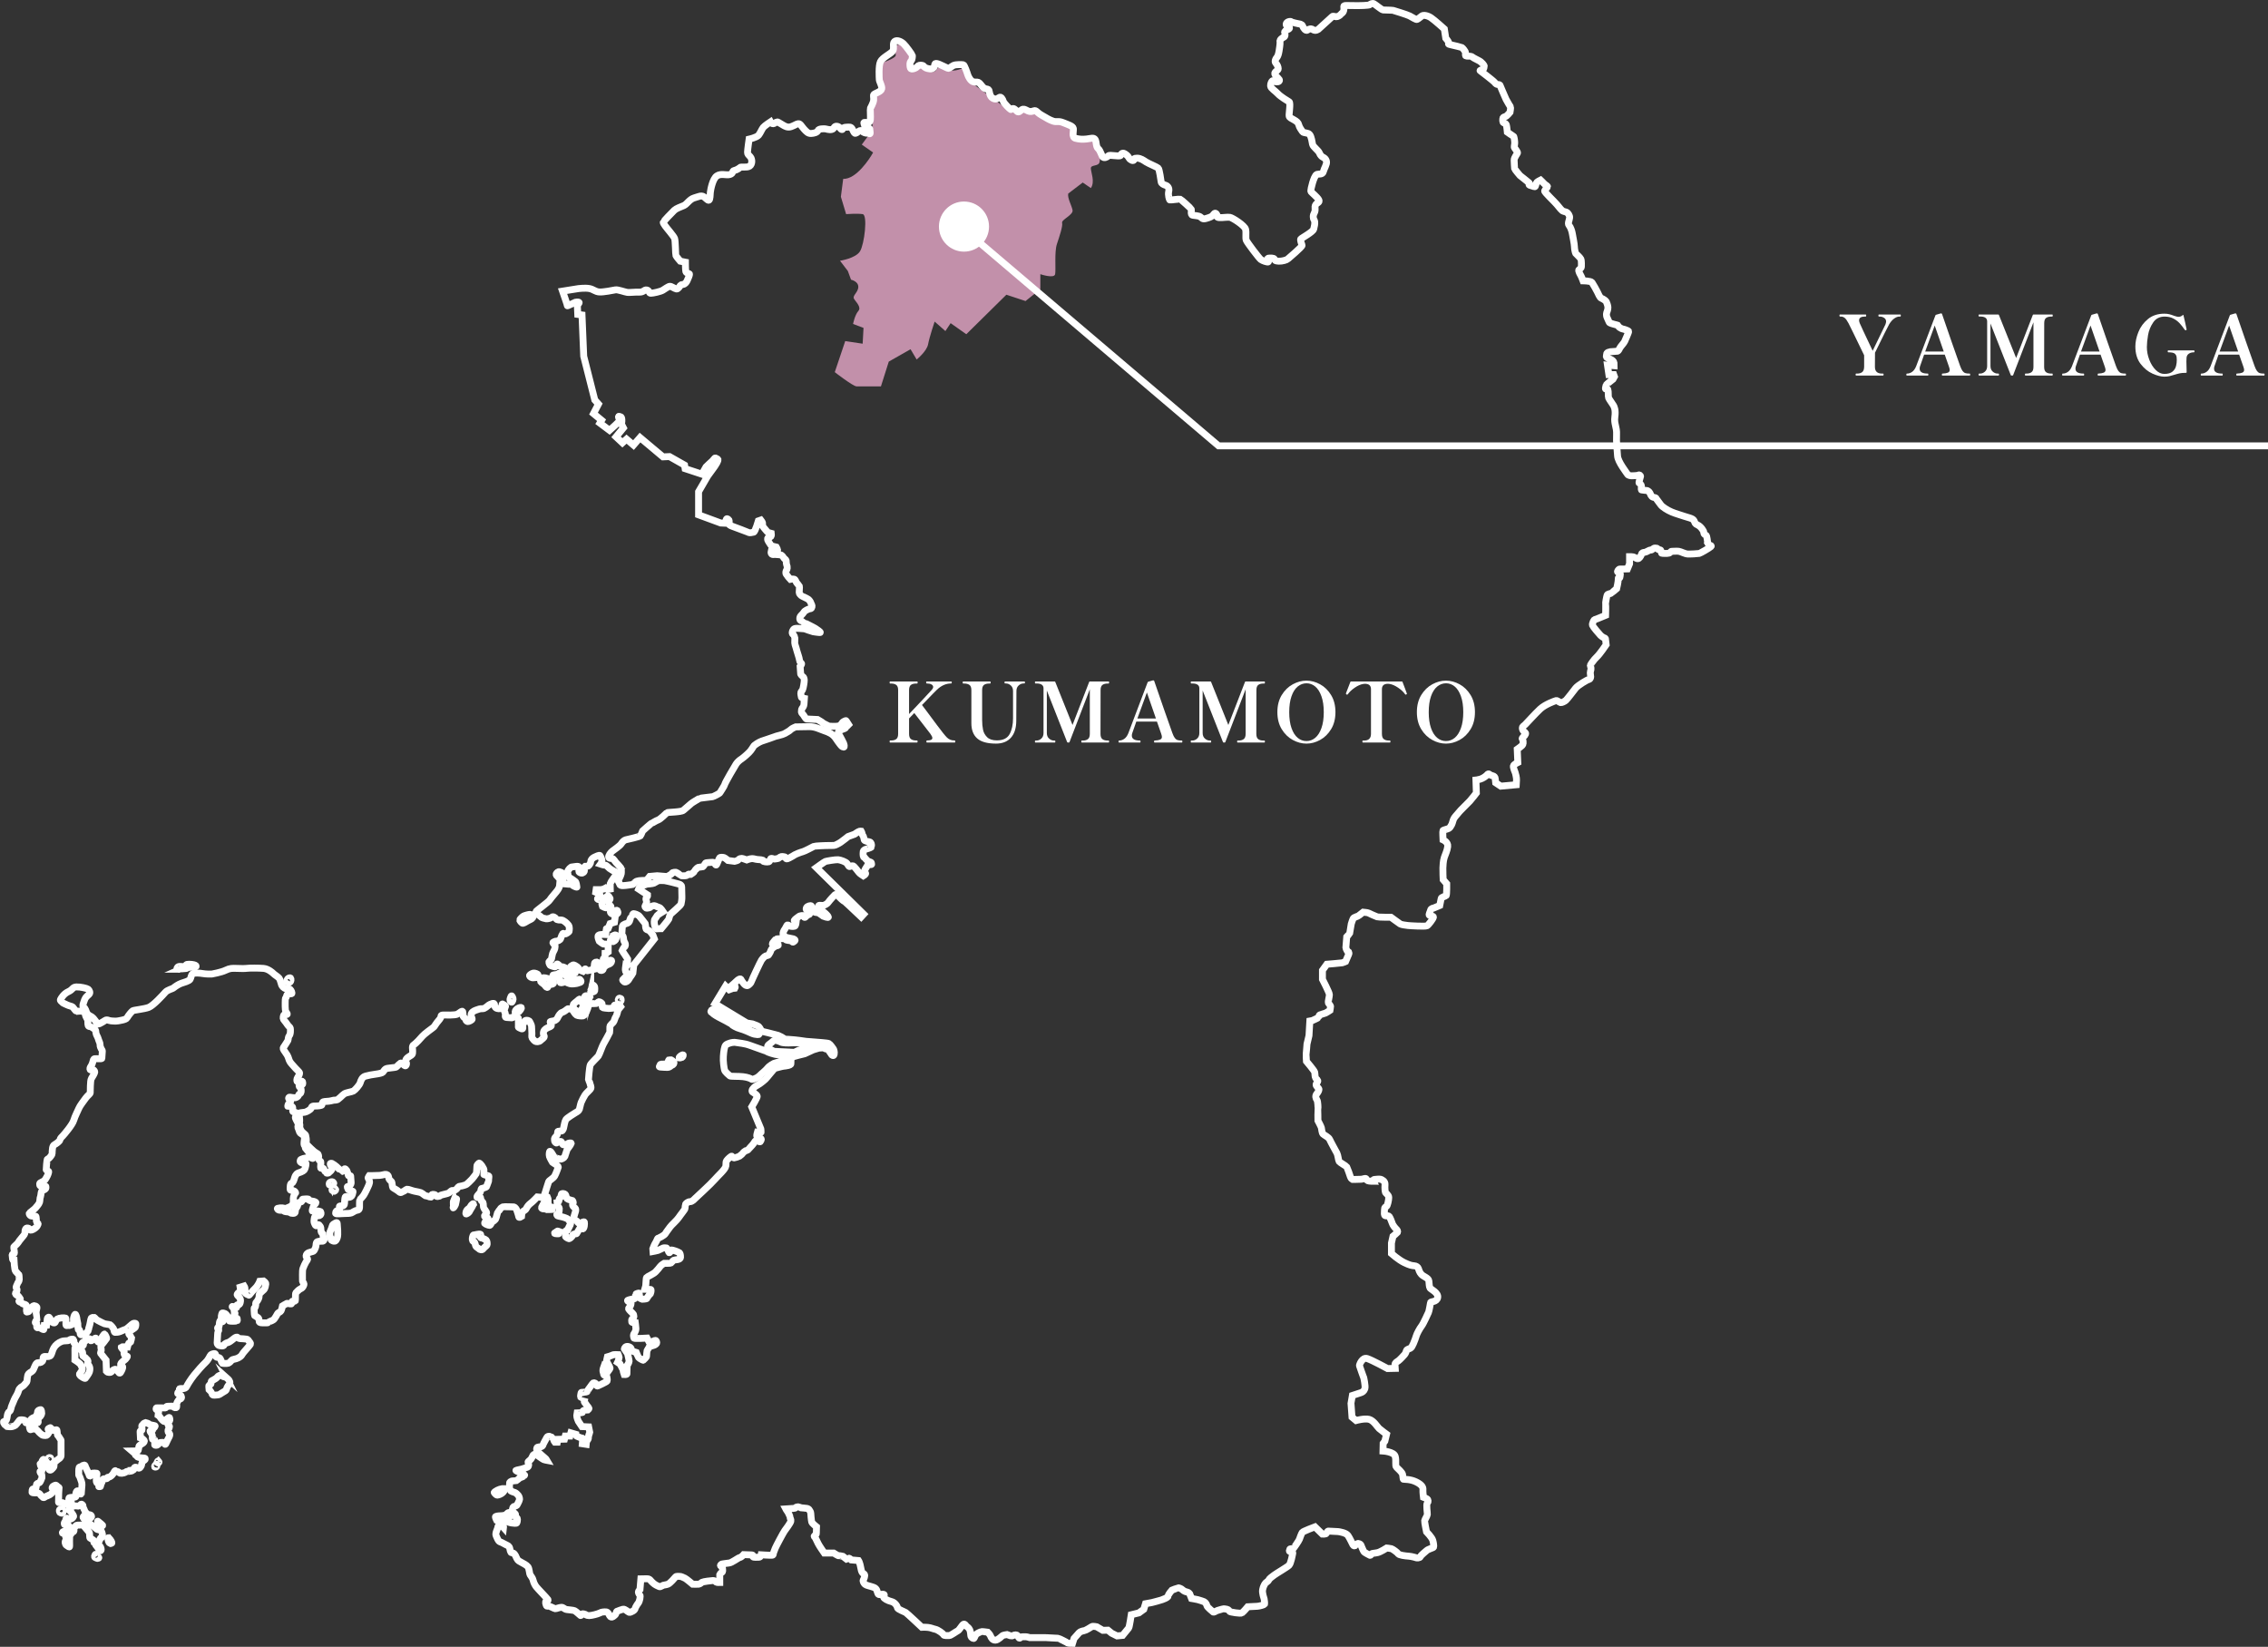 <?xml version="1.0" encoding="UTF-8"?>
<svg id="_レイヤー_2" data-name="レイヤー_2" xmlns="http://www.w3.org/2000/svg" viewBox="0 0 328.54 238.49">
  <rect x="0" y="0" width="328.54" height="238.49" fill="#333333" stroke="none"/>
  <defs>
    <style>
      .cls-1 {
        fill: none;
        stroke: #fff;
        stroke-miterlimit: 10;
      }

      .cls-2 {
        fill: #fff;
      }

      .cls-3 {
        fill: #c290aa;
      }
    </style>
  </defs>
  <g id="_レイヤー_1-2" data-name="レイヤー_1">
    <g>
      <path class="cls-3" d="M127.611,9.156s2.145-.687,2.145-1.144-.095-.6-.095-1.398l1.065-.311c.126.49.923,1.71,1.554,1.938,0,0-.631,1.373-.505,2.174,0,0,.548.19,1.305-.497s1.471.611,2.102.497.209-.383.966-.726.296-.19.927.268,1.636.247,2.393-.097.761,1.355,1.14,2.042l5.426,4.005h3.533l5.804,2.517v1.831h3.028c1.262,1.602,1.009,2.517.883,3.204s-1.262.343-1.262.915.631,1.945,0,2.861l-1.179-.801-2.102,1.602c-.126.687.505,1.716.631,2.403s-1.64,1.373-1.514,1.831-.379,1.945-.757,3.089-.126,3.661-.252,4.348-2.145,0-2.145,0v2.174l-2.145,1.716-2.776-.915-5.804,5.721-2.271-1.602-.757,1.144-1.558-1.373s-.761,2.253-.948,3.282-1.658,2.21-1.658,2.21l-.883-1.487-3.154,1.791-1.136,3.586h-3.533c-.505,0-3.154-2.06-3.154-2.06l1.514-4.498,2.524.379.126-2.288-1.514-.572s.252-1.298.757-1.87-.379-1.334-.631-1.791.631-.919.631-1.72-1.053-1.026-1.053-1.026l-.461-1.259-1.136-1.487s2.271-.343,2.902-1.373,1.136-5.265.379-5.379-2.397,0-2.397,0l-.757-2.516.335-2.587c1.893.07,3.829-2.905,4.333-3.82l-1.64-1.144,1.514-2.06.252-4.92,1.136-1.259-.126-3.547Z"/>
      <g>
        <g>
          <path class="cls-2" d="M268.885,54.391c-.057,0-.084-.052-.084-.155,0-.089.027-.133.084-.133h.144c.296,0,.536-.069.72-.21.185-.14.28-.394.288-.762v-1.68c-1.376-2.849-2.132-4.396-2.268-4.645-.208-.392-.395-.649-.558-.773-.164-.124-.335-.187-.511-.187h-.155c-.057,0-.084-.052-.084-.156,0-.096.027-.144.084-.144h3.708c.056,0,.084.048.084.144,0,.104-.028.156-.084.156h-.156c-.24,0-.433.044-.576.132-.145.089-.216.229-.216.42,0,.104.031.24.096.408.072.192.696,1.524,1.872,3.996,1.056-2.2,1.672-3.472,1.848-3.815.064-.177.097-.316.097-.421,0-.231-.097-.409-.288-.533-.192-.124-.396-.187-.612-.187h-.132c-.057,0-.084-.052-.084-.156,0-.096.027-.144.084-.144h3.072c.063,0,.096.048.096.144,0,.104-.032.156-.096.156h-.133c-.224,0-.468.095-.731.282-.264.188-.508.466-.732.834-.176.304-.859,1.676-2.052,4.116l-.012,2.052c0,.648.34.972,1.02.972h.145c.063,0,.096.044.096.133,0,.104-.032.155-.096.155h-3.876Z"/>
          <path class="cls-2" d="M285.397,54.247c0,.096-.023.144-.071.144h-3.948c-.032,0-.055-.012-.066-.036-.012-.023-.018-.06-.018-.107,0-.097.027-.145.084-.145.352-.016.615-.062.792-.138.176-.076.264-.206.264-.39,0-.112-.04-.28-.12-.504,0,.008-.116-.324-.348-.996-.057-.145-.141-.385-.252-.721h-2.988c-.216.593-.408,1.141-.576,1.645-.048.112-.071.244-.071.396,0,.473.396.708,1.188.708.048,0,.072.048.072.145,0,.096-.024.144-.072.144h-3.036c-.032,0-.054-.012-.065-.036-.013-.023-.019-.06-.019-.107,0-.097.028-.145.084-.145.265,0,.514-.082.75-.246.236-.163.43-.43.582-.798l2.796-7.38c.017-.048.048-.08.097-.096l.659-.192c.032-.008.072-.008.12,0,.057.017.088.057.097.12.247.729.71,2.066,1.386,4.014.676,1.948,1.086,3.11,1.229,3.486.12.328.238.568.354.72.116.152.248.252.396.301.148.048.358.071.631.071.048,0,.071.048.071.145ZM281.568,50.911l-1.308-3.769-1.38,3.769h2.688Z"/>
          <path class="cls-2" d="M286.693,54.391c-.056,0-.084-.052-.084-.155,0-.089.028-.133.084-.133h.133c.264,0,.502-.096.714-.288.212-.191.317-.46.317-.804v-6.468c0-.472-.344-.708-1.031-.708h-.133c-.056,0-.084-.048-.084-.145,0-.096.028-.144.084-.144h2.761c.056,0,.092.024.107.072l2.496,6.228,2.412-6.228c.016-.048.052-.072.108-.072h2.699c.057,0,.084.048.084.144,0,.104-.027.156-.084.156h-.144c-.312,0-.558.066-.738.198-.18.132-.27.386-.27.762l-.012,6.324c0,.376.092.632.275.768.184.137.432.204.744.204h.144c.057,0,.084.044.084.133,0,.104-.027.155-.084.155h-3.876c-.048,0-.071-.052-.071-.155,0-.089.023-.133.071-.133h.168c.296,0,.536-.069.721-.21.184-.14.275-.394.275-.762v-6.456l-2.939,7.645c-.017.048-.053.071-.108.071h-.132c-.056,0-.092-.023-.108-.071l-2.939-7.465v6.156c0,.344.107.612.324.804.216.192.451.288.708.288h.12c.056,0,.084.044.084.133,0,.104-.028.155-.084.155h-2.797Z"/>
          <path class="cls-2" d="M307.969,54.247c0,.096-.024.144-.072.144h-3.948c-.032,0-.054-.012-.065-.036-.013-.023-.019-.06-.019-.107,0-.097.028-.145.084-.145.353-.016.616-.062.792-.138s.265-.206.265-.39c0-.112-.04-.28-.12-.504,0,.008-.116-.324-.349-.996-.056-.145-.14-.385-.252-.721h-2.987c-.217.593-.408,1.141-.576,1.645-.048.112-.072.244-.072.396,0,.473.396.708,1.188.708.048,0,.071.048.071.145,0,.096-.023.144-.071.144h-3.036c-.032,0-.055-.012-.066-.036-.012-.023-.018-.06-.018-.107,0-.097.027-.145.084-.145.264,0,.514-.082.75-.246.235-.163.43-.43.582-.798l2.796-7.38c.016-.048.048-.08.096-.096l.66-.192c.032-.008.072-.008.12,0,.056.017.088.057.096.12.248.729.71,2.066,1.386,4.014.677,1.948,1.086,3.11,1.23,3.486.12.328.238.568.354.72.116.152.248.252.396.301.147.048.357.071.63.071.048,0,.072.048.072.145ZM304.141,50.911l-1.309-3.769-1.38,3.769h2.688Z"/>
          <path class="cls-2" d="M311.809,54.109c-.656-.291-1.234-.766-1.734-1.422-.5-.655-.75-1.495-.75-2.52,0-.648.146-1.34.438-2.076s.754-1.364,1.386-1.884c.632-.521,1.424-.78,2.376-.78.264,0,.502.026.714.078s.45.13.714.234c.288.096.492.144.612.144.232,0,.437-.08.612-.24.031-.031.058-.046.078-.042.02.005.033.026.042.066.079.32.162.672.246,1.056s.146.681.186.889l.024.107c0,.032-.024.061-.072.084-.017.017-.04.024-.072.024-.048,0-.092-.024-.132-.072-.264-.384-.518-.706-.762-.966s-.544-.482-.9-.666c-.355-.185-.77-.276-1.242-.276-.728,0-1.284.284-1.668.853-.384.567-.632,1.182-.744,1.842-.111.66-.168,1.234-.168,1.722,0,.616.116,1.227.349,1.83.231.604.542,1.098.93,1.482.388.384.802.575,1.242.575.528,0,.928-.113,1.2-.342.271-.228.443-.514.516-.857.064-.248.096-.524.096-.828,0-.112-.008-.24-.023-.384-.024-.217-.112-.391-.265-.522-.151-.132-.464-.198-.936-.198-.064,0-.096-.048-.096-.144,0-.088.031-.132.096-.132h3.708c.056,0,.084.044.084.132,0,.096-.028.144-.084.144-.288,0-.53.064-.726.192-.196.128-.311.316-.343.563-.016.112-.023.301-.023.564,0,.512.012,1.032.036,1.56,0,.064-.032.097-.097.097h-.132c-.288,0-.54.021-.756.065s-.476.114-.78.21c-.271.089-.516.156-.731.204s-.464.072-.744.072c-.48,0-1.048-.146-1.704-.438Z"/>
          <path class="cls-2" d="M328.045,54.247c0,.096-.024.144-.072.144h-3.948c-.032,0-.054-.012-.065-.036-.013-.023-.019-.06-.019-.107,0-.097.028-.145.084-.145.353-.016.616-.062.792-.138s.265-.206.265-.39c0-.112-.04-.28-.12-.504,0,.008-.116-.324-.349-.996-.056-.145-.14-.385-.252-.721h-2.987c-.217.593-.408,1.141-.576,1.645-.048.112-.072.244-.072.396,0,.473.396.708,1.188.708.048,0,.071.048.071.145,0,.096-.023.144-.071.144h-3.036c-.032,0-.055-.012-.066-.036-.012-.023-.018-.06-.018-.107,0-.097.027-.145.084-.145.264,0,.514-.082.75-.246.235-.163.43-.43.582-.798l2.796-7.38c.016-.048.048-.08.096-.096l.66-.192c.032-.008.072-.008.12,0,.056.017.088.057.096.12.248.729.71,2.066,1.386,4.014.677,1.948,1.086,3.11,1.23,3.486.12.328.238.568.354.72.116.152.248.252.396.301.147.048.357.071.63.071.048,0,.072.048.072.145ZM324.217,50.911l-1.309-3.769-1.38,3.769h2.688Z"/>
        </g>
        <g>
          <path class="cls-2" d="M138.383,107.391c0,.096-.028.144-.084.144h-4.02c-.056,0-.084-.048-.084-.144,0-.104.028-.156.084-.156.256,0,.45-.028.582-.084.132-.056.198-.148.198-.276,0-.136-.092-.332-.276-.588l-1.344-1.74-.996-1.284-.42.432-.336.348v2.232c0,.376.092.63.276.762.184.132.428.198.732.198h.144c.056,0,.084.048.084.144,0,.104-.028.156-.084.156h-3.888c-.056,0-.084-.052-.084-.156,0-.096.028-.144.084-.144h.156c.304,0,.546-.068.726-.204.18-.136.27-.388.27-.756v-6.324c0-.376-.092-.63-.276-.762-.184-.132-.424-.198-.72-.198h-.156c-.056,0-.084-.052-.084-.156,0-.096.028-.144.084-.144h3.888c.064,0,.096.048.096.144,0,.104-.032.156-.096.156h-.144c-.312,0-.558.066-.738.198-.18.132-.27.386-.27.762v3.456c.64-.672,1.314-1.384,2.022-2.136.708-.752,1.138-1.216,1.29-1.392.12-.144.18-.276.18-.396,0-.152-.084-.274-.252-.366s-.396-.138-.684-.138c-.056,0-.084-.052-.084-.156,0-.088.028-.132.084-.132h3.54c.064,0,.096.044.096.132,0,.104-.032.156-.096.156-.744,0-1.432.304-2.064.912-.12.104-.768.768-1.944,1.992l-.216.216.624.828c1.288,1.744,2.088,2.808,2.4,3.192.248.312.442.538.582.678.14.14.298.248.474.324.176.076.396.114.66.114.056,0,.084.052.084.156Z"/>
          <path class="cls-2" d="M141.557,106.941c-.564-.5-.846-1.234-.846-2.202v-4.788c0-.376-.094-.63-.282-.762-.188-.132-.434-.198-.738-.198h-.156c-.056,0-.084-.052-.084-.156,0-.096.028-.144.084-.144h3.888c.056,0,.084.048.084.144,0,.104-.028.156-.084.156h-.144c-.312,0-.558.066-.738.198-.18.132-.27.386-.27.762v4.32c0,.528.044,1,.132,1.416.088.416.288.776.6,1.08.312.304.78.456,1.404.456.904,0,1.52-.304,1.849-.912.327-.608.491-1.372.491-2.292v-3.96c0-.336-.107-.6-.323-.792-.217-.192-.453-.288-.708-.288h-.12c-.056,0-.084-.048-.084-.144,0-.096.028-.144.084-.144h2.796c.056,0,.084.048.084.144,0,.096-.028.144-.084.144h-.12c-.256,0-.492.096-.708.288s-.324.456-.324.792l-.023,4.308c0,1.064-.257,1.884-.769,2.46-.512.576-1.236.864-2.172.864-1.248,0-2.154-.25-2.718-.75Z"/>
          <path class="cls-2" d="M149.999,107.535c-.056,0-.084-.052-.084-.156,0-.088.028-.132.084-.132h.133c.264,0,.502-.096.714-.288.212-.192.317-.46.317-.804v-6.468c0-.472-.344-.708-1.031-.708h-.133c-.056,0-.084-.048-.084-.144,0-.096.028-.144.084-.144h2.761c.056,0,.092.024.107.072l2.496,6.228,2.412-6.228c.016-.048.052-.072.108-.072h2.699c.057,0,.084.048.084.144,0,.104-.027.156-.084.156h-.144c-.312,0-.558.066-.738.198-.18.132-.27.386-.27.762l-.012,6.324c0,.376.092.632.275.768.184.136.432.204.744.204h.144c.057,0,.084.044.084.132,0,.104-.027.156-.084.156h-3.876c-.048,0-.071-.052-.071-.156,0-.088.023-.132.071-.132h.168c.296,0,.536-.07.721-.21.184-.14.275-.394.275-.762v-6.456l-2.939,7.644c-.017.048-.053.072-.108.072h-.132c-.056,0-.092-.024-.108-.072l-2.939-7.464v6.156c0,.344.107.612.324.804.216.192.451.288.708.288h.12c.056,0,.084.044.084.132,0,.104-.028.156-.084.156h-2.797Z"/>
          <path class="cls-2" d="M171.276,107.391c0,.096-.023.144-.072.144h-3.947c-.033,0-.055-.012-.066-.036s-.018-.06-.018-.108c0-.096.027-.144.084-.144.352-.016.615-.062.791-.138.176-.076.264-.206.264-.39,0-.112-.039-.28-.119-.504,0,.008-.115-.324-.348-.996-.057-.144-.141-.384-.252-.72h-2.988c-.217.592-.408,1.14-.576,1.644-.049.112-.072.244-.072.396,0,.472.396.708,1.188.708.049,0,.072.048.072.144s-.023.144-.072.144h-3.035c-.032,0-.055-.012-.066-.036s-.018-.06-.018-.108c0-.096.027-.144.084-.144.264,0,.514-.082.75-.246.236-.164.43-.43.582-.798l2.797-7.38c.016-.048.047-.08.096-.096l.66-.192c.031-.008.07-.008.119,0,.057.016.088.056.096.12.248.728.711,2.066,1.387,4.014.676,1.948,1.086,3.11,1.23,3.486.119.328.236.568.354.72.115.152.248.252.396.3.146.048.357.072.629.072.049,0,.072.048.072.144ZM167.447,104.055l-1.309-3.768-1.379,3.768h2.688Z"/>
          <path class="cls-2" d="M172.572,107.535c-.057,0-.084-.052-.084-.156,0-.088.027-.132.084-.132h.132c.264,0,.502-.096.714-.288.212-.192.318-.46.318-.804v-6.468c0-.472-.345-.708-1.032-.708h-.132c-.057,0-.084-.048-.084-.144,0-.096.027-.144.084-.144h2.76c.056,0,.092.024.108.072l2.495,6.228,2.412-6.228c.017-.048.052-.072.108-.072h2.7c.056,0,.084.048.084.144,0,.104-.028.156-.084.156h-.145c-.312,0-.558.066-.737.198-.181.132-.271.386-.271.762l-.012,6.324c0,.376.092.632.275.768.185.136.433.204.744.204h.145c.056,0,.084.044.084.132,0,.104-.028.156-.084.156h-3.876c-.048,0-.072-.052-.072-.156,0-.088.024-.132.072-.132h.168c.296,0,.535-.07.72-.21.184-.14.276-.394.276-.762v-6.456l-2.94,7.644c-.016.048-.052.072-.108.072h-.132c-.056,0-.092-.024-.107-.072l-2.94-7.464v6.156c0,.344.108.612.324.804.216.192.452.288.708.288h.12c.056,0,.084.044.084.132,0,.104-.028.156-.084.156h-2.796Z"/>
          <path class="cls-2" d="M187.272,107.163c-.648-.352-1.183-.872-1.603-1.56-.42-.688-.63-1.512-.63-2.472s.21-1.784.63-2.472.954-1.208,1.603-1.56c.647-.352,1.308-.528,1.979-.528s1.33.176,1.975.528c.644.352,1.176.872,1.596,1.56s.63,1.512.63,2.472-.21,1.784-.63,2.472c-.42.688-.952,1.208-1.596,1.56-.645.352-1.303.528-1.975.528s-1.332-.176-1.979-.528ZM190.524,106.851c.376-.312.676-.782.899-1.41.225-.628.336-1.394.336-2.298s-.111-1.672-.336-2.304c-.224-.632-.523-1.104-.899-1.416s-.797-.468-1.261-.468c-.472,0-.897.156-1.277.468s-.681.782-.9,1.41c-.22.628-.33,1.398-.33,2.31,0,.904.11,1.67.33,2.298.22.628.519,1.098.895,1.41s.8.468,1.271.468.896-.156,1.272-.468Z"/>
          <path class="cls-2" d="M197.435,107.535c-.057,0-.084-.052-.084-.156,0-.088.027-.132.084-.132h.156c.672,0,1.008-.324,1.008-.972v-6.468c0-.52-.296-.78-.889-.78-.048,0-.128.008-.239.024-.385.064-.794.246-1.23.546-.436.3-.762.606-.978.918-.032.056-.072.084-.12.084-.024,0-.053-.008-.084-.024-.057-.032-.084-.068-.084-.108v-.036c0-.032.012-.072.036-.12l.6-1.548c.016-.048.052-.072.108-.072h7.344c.063,0,.1.024.107.072.112.288.227.588.343.9.115.312.201.548.258.708.023.048.036.08.036.096,0,.04-.036.076-.108.108-.032.016-.056.024-.072.024-.04,0-.076-.028-.107-.084-.216-.312-.544-.618-.984-.918-.439-.3-.848-.482-1.224-.546-.112-.016-.196-.024-.252-.024-.584,0-.876.26-.876.78v6.468c0,.376.092.632.275.768.185.136.429.204.732.204h.144c.057,0,.084.044.084.132,0,.104-.027.156-.084.156h-3.899Z"/>
          <path class="cls-2" d="M207.48,107.163c-.648-.352-1.183-.872-1.603-1.56-.42-.688-.63-1.512-.63-2.472s.21-1.784.63-2.472.954-1.208,1.603-1.56c.647-.352,1.308-.528,1.979-.528s1.33.176,1.975.528c.644.352,1.176.872,1.596,1.56s.63,1.512.63,2.472-.21,1.784-.63,2.472c-.42.688-.952,1.208-1.596,1.56-.645.352-1.303.528-1.975.528s-1.332-.176-1.979-.528ZM210.732,106.851c.376-.312.676-.782.899-1.41.225-.628.336-1.394.336-2.298s-.111-1.672-.336-2.304c-.224-.632-.523-1.104-.899-1.416s-.797-.468-1.261-.468c-.472,0-.897.156-1.277.468s-.681.782-.9,1.41c-.22.628-.33,1.398-.33,2.31,0,.904.11,1.67.33,2.298.22.628.519,1.098.895,1.41s.8.468,1.271.468.896-.156,1.272-.468Z"/>
        </g>
        <g>
          <path class="cls-1" d="M247.428,78.747c-.144-.288-.082-1.151-.349-1.274-.267-.123-.267-.205-.267-.39s-.432-.843-.884-1.048c-.452-.205-.349-.288-.534-.637s-.863-.432-1.438-.637c-.575-.205-1.171-.349-1.808-.616s-1.377-.76-1.562-1.027c-.185-.267-.678-.884-.699-.966s-.103-.041-.411-.144-.37-.411-.473-.616-.329-.329-.411-.349-.74-.062-.801-.082c-.062-.021-.021-.411-.021-.596s-.247-.37-.329-.411c-.082-.041.185-.863.205-.966s-.164-.267-.308-.185c-.144.082-.76.103-.945.103s-.534-.041-.637-.226-1.397-1.808-1.438-2.651c-.041-.843-.205-1.952-.144-3.082.062-1.13-.39-1.541-.247-2.569.144-1.027-.103-1.48-.205-1.664-.103-.185-.616-.884-.699-1.089-.082-.205-.021-1.007-.103-1.192-.082-.185-.247-.082-.329-.103-.082-.021.062-.493.082-.575.021-.082.986-.843.986-.843l.205-.37-.103-.288h-.699l-.205-1.377.966.082s0-.185-.021-.411c-.021-.226-.267-.411-.493-.514s-.616-.267-.616-.329.021-.39.062-.514c.041-.123.37-.247.432-.247s1.048-.082,1.11-.082.205-.144.308-.39.658-.822.74-1.027c.082-.205.616-1.356.575-1.459-.041-.103-.637-.308-.801-.329s-.452-.185-.534-.247c-.082-.062-.267-.308-.267-.308l-.596-.164s-.575-.144-.616-.267c-.041-.123-.288-.658-.329-.74-.041-.082-.103-.432-.041-.616s.205-.534.185-.822c-.021-.288-.185-.699-.247-.822-.062-.123-.493-.411-.699-.473s-.473-.678-.575-.904c-.103-.226-.616-1.13-.781-1.377-.164-.247-1.295-.247-1.295-.247,0,0-.247-.658-.39-.884-.144-.226-.267-.596-.247-.658s.39-.308.39-.473.041-.904-.082-1.151c-.123-.247-.699-.74-.74-.801s-.185-.596-.185-.966-.247-1.562-.308-1.932c-.062-.37-.247-.904-.473-1.171-.226-.267.041-.719.082-1.089s-.267-.658-.308-.719c-.041-.062-.349-.185-.575-.226-.226-.041-.575-.514-.966-.986-.39-.473-1.829-1.788-1.767-1.973.062-.185.411-.514.411-.616s-.349-.267-.473-.411c-.123-.144-.534-.534-.534-.534,0,0-.411.205-.534.329-.123.123-.144.432-.226.575-.082.144-.288-.021-.699-.123s-.062-.247-.205-.39c-.144-.144-1.233-.966-1.315-1.048-.082-.082-.76-.904-.781-1.007-.021-.103-.041-.822-.062-1.212-.021-.39.514-.986.493-1.11-.021-.123-.329-.534-.432-.678-.103-.144.021-.432.021-.719s-.082-.925-.185-.966c-.103-.041-.884-.596-.884-.596,0,0-.082-.863-.144-1.048s-.164-.205-.37-.288-.144-.473-.144-.616.123-.247.349-.288c.226-.041.699-.637.699-.637,0,0,.123-.678.062-.781s-.452-.719-.637-1.089-.843-1.973-.884-2.055c-.041-.082-.267-.103-.349-.103s-.247-.062-.411-.288c-.164-.226-2.055-1.665-2.117-1.706-.062-.041.37-.185.452-.205.082-.021.144-.39.144-.473s-.329-.575-.822-.801-.884-.473-.986-.555c-.103-.082-.801-.062-.863-.103-.062-.041-.041-.329-.041-.493s-.432-.678-.514-.719c-.082-.041-1.151-.308-1.644-.411s-.226-.123-.267-.308c-.041-.185-.432-.637-.432-.637l-.205-1.336s-1.438-1.295-1.932-1.623c-.493-.329-1.089-.432-1.315-.267-.226.164-.575.473-.719.514-.144.041-.719-.329-1.069-.514-.349-.185-2.24-.76-2.384-.801-.144-.041-1.254-.041-1.459-.062-.205-.021-1.13-.801-1.336-.904s-.493.041-.596.144-1.356.164-2.713.123c-1.356-.041-.986,0-1.027.534-.041.534-.349.575-.452.74-.103.164-.534.37-.658.349-.123-.021-.473-.123-.555-.041-.082.082-1.973,1.808-2.055,1.87-.082.062-.288.144-.452.144s-.411-.164-.493-.205c-.082-.041-.37-.021-.616.164-.247.185-.596-.308-.699-.596-.103-.288-.432-.288-.616-.329-.185-.041-.863-.164-1.007-.288-.144-.123-.74,0-.76.349-.021.349.39.185.473.473.082.288-.329.267-.575.493-.247.226-.041.226-.062.596-.021.37-.226.267-.534.555-.308.288-.185.473-.185.473,0,0,.021.308-.144,1.295-.164.986-.37.884-.514,1.254-.144.37.041.493.144.637.103.144.247.432.247.678s-.37.329-.493.616c-.123.288.534.76.637.945s-.041.37-.39.349-.514-.226-.616-.144-.267.411-.247.74c.021.329.719.74,1.069,1.13s1.377,1.017,1.623,1.161-.062,1.849,0,2.076c.062.226.308.308.699.534.39.226.616.39.699.74.082.349.37.719.534.966.164.247.801.103,1.048.432.247.329.349,1.089.411,1.418.062.329.863.904.986,1.233.123.329.349.534.473.596.123.062.473.205.555.637.082.432-.349,1.027-.452,1.48-.103.452-.658.308-.925.39-.267.082-.514.822-.637,1.233-.123.411-.308,1.151-.226,1.274.082.123.945.822,1.13,1.192.185.37-.267.411-.432.678s-.103.247-.103.74-.288.555-.267,1.048c.021.493.164.349.205.678.041.329-.041.678-.144,1.089s-1.767,1.295-1.87,1.438c-.103.144.123.699.185.904.062.205-1.911,1.829-2.055,1.973-.144.144-.781.349-1.336.329s-.575-.185-.637-.329-.616-.144-.863-.103.123.452,0,.534c-.123.082-.843-.164-1.089-.349-.247-.185-1.952-2.425-2.096-2.774s.021-1.069-.103-1.603-1.891-1.665-2.26-1.726c-.37-.062-.966.062-1.521.041-.555-.021-.205-.226-.432-.514-.226-.288-.37-.021-.514.164-.144.185-.411.308-.986.473-.575.164-.596-.082-.863-.247-.267-.164-.801-.164-1.11-.226s-.123-.719-.185-.863c-.062-.144-1.48-1.418-1.603-1.459-.123-.041-1.438.144-1.5.123-.062-.021-.288-.719-.164-1.233s-.164-.822-.452-.904c-.288-.082-.596-.247-.637-.473s-.247-1.849-.432-2.014-1.356-.637-1.747-.884c-.39-.247-.781-.555-1.315-.555s-.37.144-.473.288c-.103.144-.514,0-.699-.329-.185-.329-.411-.493-.678-.637-.267-.144-.534.103-.534.267s-.575.062-.986.041-.658-.103-.822.062c-.164.164-.534.329-.74.164s-.349-.925-.699-1.233c-.349-.308-.226-.966-.432-1.315s-.658-.144-1.254-.082c-.596.062-1.027.041-1.603-.103-.575-.144-.247-1.069-.308-1.418-.062-.349-.699-.534-1.459-.843-.76-.308-.925-.041-1.48-.226-.555-.185-.945-.452-1.664-.863s-.76-.74-1.089-.637c-.329.103-.534.164-.843.041-.308-.123-.514-.308-.76-.267-.247.041-.452.39-.678.39s-.267-.247-.575-.432c-.308-.185-.411.144-.534.082-.123-.062-.986-.904-1.069-1.192-.082-.288-.329-.719-.575-.555-.247.164-.514.37-.966.103-.452-.267-.452-.925-.534-1.13-.082-.205-.226-.144-.555-.247-.329-.103-.575-.575-.822-.801s-.329-.103-.801-.164c-.473-.062-.822-.781-.904-1.069-.082-.288-.473-1.377-.616-1.418s-1.11-.062-1.418.082-.596.432-.76.432-1.274-.637-1.685-.699-.205.226-.432.575-.843.185-1.151.062c-.308-.123-.226-.308-.534-.37-.308-.062-.534-.021-.699.185s-.596.349-.801.349-.247-.205-.267-.575.062-.493.185-.616.185-.637.164-.76c-.021-.123-.904-1.356-1.274-1.706s-.986-.616-1.315-.329.021,1.007-.267,1.397-1.48.925-1.767,1.521c-.288.596-.185,2.343-.164,2.63.021.288.411.884.349,1.295s-.986.658-1.13.822c-.144.164,0,.39-.041.822-.041.432-.432,1.089-.473,1.192s.041,1.295,0,1.623c-.041.329-.144.39-.267.411-.123.021-.308,0-.555,0s-.062.185.041.678c.103.493.267.082.514.144.247.062.164.082.226.555.062.473-.123.164-.39.185-.267.021-.616-.123-.74-.267-.123-.144-.308-.164-.493-.021s-.452.37-.596.288c-.144-.082-.226-.411-.411-.678-.185-.267-.349-.205-.884-.185-.534.021-.39.39-.596.329-.205-.062-.288-.432-.719-.473s-.329.39-.74.473c-.411.082-.822-.103-.986-.103s-.863-.041-.986.247c-.123.288-.575.411-1.007.432-.432.021-.678-.267-1.007-.616-.329-.349-.555-.843-.843-.801-.288.041-.514.247-1.048.432-.534.185-.966-.123-1.089-.185-.123-.062-.534-.308-.76-.452-.226-.144-.349.062-.637.185-.288.123-.493-.247-.493-.247,0,0-.843.555-1.048.801-.205.247-.411.801-.678,1.13-.267.329-1.377.575-1.377.575,0,0-.226,1.562-.226,1.891s.123.329.411.678.288,1.069-.103,1.336-1.274.041-1.418.205-.473.349-.822.432-.082.411-.616.575-1.274-.205-1.891.205-.904,1.993-.945,2.363c-.041.37-.021,1.048-.205,1.151-.185.103-.473-.37-.822-.534-.349-.164-.616,0-1.315.205-.699.205-1.027.904-1.5,1.11-.473.205-1.089.411-1.377.678-.288.267-1.582,1.623-1.603,1.726-.021.103.062.226.288.555s1.233,1.459,1.356,1.808c.123.349.123,2.302.185,2.466.062.164.637.822.637.822l.74.144s0,1.11.062,1.356c.062.247.514.288.534.37.021.082-.185.637-.349.966-.164.329-.288.37-.37.452-.082.082-.514.103-.575.185-.062.082-.349.596-.596.555-.247-.041-.74-.411-.966-.39-.226.021-.719.39-1.027.575-.308.185-1.397.432-1.726.432s-.164-.39-.575-.473c-.411-.082-.411.329-1.089.308-.678-.021-1.397.082-1.726.041-.329-.041-1.397-.432-1.726-.37-.329.062-1.747.349-2.343.308-.596-.041-.822-.37-1.418-.493-.596-.123-1.582,0-1.582,0l-2.322.37s.719,2.055.699,2.117c-.021.062,1.11-.493,1.171-.514.062-.021.349-.041.473,0s.021.144,0,.205c-.021.062-.205.185-.205.185l.062,1.377.616.082.247,5.98,1.603,6.329.534.596-.719,1.377,1.171.966-.247.411,1.397,1.048s1.603-1.397,1.541-1.521c-.062-.123-.247-.226-.247-.411s.144-.062.288-.041c.144.021.185.185.205.452.021.267-.062.616-.062.616l.288.555-1.069,1.295.925.863.596-.534,1.007.863.945-1.089,3.329,2.795.945-.041,2.178,1.233.082.514,2.509.827s.126-.421.197-.519c.07-.098.281-.505.337-.589.056-.084.716-.632.912-.842s.365-.449.407-.435c.042.014.393.182.407.239.014.056-.042.225-.168.477-.126.253-.463.716-.505.772-.042.056-.797,1.093-.797,1.093,0,0-.123.184-.154.261-.031.077-1.198,2.058-1.198,2.058v3.348l3.21,1.183.676.031s.061-.445.154-.599c.092-.154.292.077.353.123.061.046.031.461.046.63.015.169.43.276.614.353.184.077,2.135.783,2.227.845.092.061.491,0,.707-.061.215-.061.676-1.628.676-1.628l.353-.123s.215.276.246.399c.031.123,0,.415.015.476.015.061.614.737.676.829.061.092.584.23.584.23,0,0,.046.323-.061.445s-.261.077-.323.123c-.061.046-.184.092-.154.292.031.2.138.292.23.476.092.184.338.476.338.476l.691.169s.2.353.2.415-.338.107-.415.138c-.077.031-.522.061-.522.061,0,0-.046.2.015.323.061.123.215.169.399.138s.922.061.983.061.307.215.369.353c.061.138.384.353.399.445.015.092.015.476.077.645.061.169.092.246.077.476-.015.23-.169.307-.2.584-.031.276.138.353.2.476s.461.553.461.553c0,0,.369-.077.553-.015.184.061.215.307.338.491.123.184.384.445.415.522.031.077-.031.722-.031.906s.184.323.246.415c.061.092.906.445,1.06.568.154.123.323.323.399.568.077.246.2.292.138.568-.061.276-.215.215-.384.261-.169.046-.645.261-.753.445s-.261.338-.43.507-.2.307-.184.538.43.353.461.399c.031.046,1.459.737,1.782.937.323.2.753.522.722.584-.031.061-.952-.092-1.075-.108-.123-.015-1.198-.415-1.198-.415,0,0-.507-.031-.845-.061-.338-.031-.584,0-.691.077s-.276.369-.261.568c.015.2.154.23.2.276.046.046.169.338.184.476.015.138-.046.753.015.906.061.154.276.875.307,1.029.031.154.323.937.353,1.259.031.323.23.369.292.491.061.123-.2.43-.2.43,0,0,.077,1.044.077,1.091s.261.353.338.399c.077.046.169.215.184.476.015.261-.154,1.244-.246,1.413-.092.169-.2.246-.246.384-.046.138.061.584.077.691.015.108.43.184.43.184,0,0-.046.66-.061.875-.015.215-.169.445-.261.538s-.108.399-.108.538.23.338.292.43c.061.092.338.568.445.584.108.015,1.597.077,1.597.077,0,0,.799.461.737.476-.061.015.922.491.922.491,0,0,.952.061,1.336-.015s.568-.445.599-.507c.031-.061.507-.353.553-.261.046.092.345.551.345.551,0,0-.429.429-.445.493-.016.064-.461.207-.588.254-.127.048-.493.334-.493.413s.207.398.27.493c.064.095.509.97.541,1.049.032.08.127.35.08.509-.048.159-.382-.08-.413-.127-.032-.048-.35-.413-.795-1.081-.445-.668-1.065-.906-1.685-1.113s-1.304-.604-2.194-.588c-.89.016-1.94.032-1.94.032,0,0-.557.223-.731.413-.175.191-.604.398-.859.557-.254.159-1.288.366-1.399.429-.111.064-1.574.541-1.94.668-.366.127-1.081.572-1.177.763-.095.191-.286.429-.429.636s-.986.97-1.288,1.161c-.302.191-.604.461-.795.747-.191.286-1.59,2.687-1.638,2.926-.048.239-.652,1.113-.7,1.224s-.906.557-1.081.588c-.175.032-1.86.207-1.924.254-.064.048-1.034.604-1.161.731-.127.127-.843.716-1.145.986s-2.306.27-2.385.35c-.08.08-.938.938-1.272,1.049-.334.111-.795.445-.906.461-.111.016-1.336,1.129-1.336,1.129,0,0-.223.493-.286.668-.064.175-1.972.557-2.178.62-.207.064-.445.27-.636.572-.191.302-1.049.875-1.288,1.065-.239.191-.604.668-.525.89.08.223.398.143.541.175.143.032.461.525.509.572s.62.652.7.779.111.557.064.859c-.048.302-.413.859-.413,1.049s.08.143.159.398.191.27.541.27,1.304-.159,1.352-.159.445-.413.525-.445c.08-.032.254-.08.445-.111s.62-.032.859-.032.668-.588.668-.588l1.065-.095s1.32.111,1.399.111.652-.286.747-.461c.095-.175.525-.159.62-.143.095.016.684.477.747.493.064.016.366.016.588,0,.223-.016.286-.111.413-.207.127-.095.302.048.35.032s.525-.382.557-.493c.032-.111.413-.509.509-.541.095-.032.588-.064.684-.095.095-.032.334-.461.398-.525.064-.064.286-.064.636-.095.35-.032.445-.032.557.016.111.048.239.382.35.35.111-.032.382-.906.493-1.034.111-.127.509-.08.652-.032.143.048.572.413.572.413,0,0,.922.127.97.127s.509-.143.588-.27.334-.159.445-.159.7.223.7.223c0,0,.493-.191.779-.191s.509.111.763.127.938.048.843.191c-.095.143.636.207.811.143.175-.064.207-.382.286-.461.08-.08.334.016.445.048.111.032.254,0,.525-.048.27-.048.143-.08.398-.223s.366-.048.572-.048.191.175.286.27c.095.095.223.016.461-.095s.731-.413.827-.477c.095-.064.811-.35,1.129-.429.318-.08,1.415-.684,1.59-.763s1.733-.127,1.733-.127c0,0,1.034-.016,1.193-.016s.636-.239.97-.461c.334-.223,1.081-.827,1.081-.827l.922-.334s.572-.398.716-.429c.143-.032.254-.016.254-.016,0,0,.111.191.143.398.032.207.143.254.191.398.048.143.064.302.111.477.048.175.7.27.795.286.095.016.254.223.254.429s-.048.286-.048.334-.7.286-.795.302c-.095.016-.334.191-.35.286-.016.095-.048.429,0,.7.048.27.127.064.175.175.048.111.366.445.461.525s.382.159.461.191c.08.032.111.191.111.286s-.27.032-.445.08c-.175.048-.159.111-.191.175-.032.064-.366.541-.398.716s.08.191.159.334c.079.143-.318.382-.318.382,0,0-.525-.334-.604-.445-.08-.111-.731-.954-.875-1.002-.143-.048-.398.064-.509.095-.111.032-.191-.175-.366-.429-.175-.254-.954-.525-1.304-.557-.35-.032-1.686.191-1.845.254s-1.304.89-1.304.89l6.853,6.742-.366.398-1.717-1.622s-.604-.572-.7-.604c-.095-.032-.811-.652-.859-.731-.048-.08-.445-.318-.509-.27-.064.048-.827.875-.954,1.081-.127.207-.429.382-.668.461-.239.08-.652-.064-.747.048-.095.111.111.382.175.461.064.08.716.572.811.684.095.111.366.334.413.509.048.175-.684-.095-.747-.127-.064-.032-.509-.366-.62-.445s-.604-.095-.684-.159c-.08-.064-.286-.7-.398-.859-.111-.159-.541.048-.636.127s-.159.286-.111.382c.048.095.302.048.382.111.08.064.159.366.111.509-.048.143-.175.095-.286.159-.111.064-.286.27-.366.334-.08.064-.223-.032-.223-.175s-.557-.064-.716.08c-.159.143-.572.398-.636.541-.064.143.27.223.27.223,0,0-.048.461-.143.572-.095.111-.493.095-.652.064-.159-.032-.35-.207-.461-.191-.111.016-.239.429-.398.62-.159.191-.286.588-.254.7.032.111.366.461.366.461l1.145.239s.223.095.239.175c.016.08-.175.239-.27.286-.095.048-.191-.111-.286-.159-.095-.048-.477-.095-.557-.095s-.27-.08-.334-.191c-.064-.111-.461-.048-.541-.048s-.731.016-.779.064c-.048.048-.334.334-.445.509s-.095.223,0,.286c.095.064.239-.032.318-.064.08-.032.239-.095.334-.08s.127.159.127.223-.398.127-.398.127c0,0-.366.239-.493.35-.127.111-.239.445-.286.557-.048.111-.175.286-.207.366-.032.08-.302.111-.461.175-.159.064-.461.398-.604.62-.143.223-1.399,2.878-1.431,3.053-.032.175-.429.62-.636.62s-.382-.191-.445-.254c-.064-.064-.366-.461-.445-.652-.08-.191-.461.064-.588.207s-.668.604-.668.604c0,0,.032.095.095.111.064.016.27.08.318.127.048.048-.048.223-.048.223,0,0-.318.032-.382.064-.064.032-.429.159-.429.159l-.525-.525-1.542,2.544,4.627,2.799.786.125c.076.038.74.247.892.361.152.114.361.512.417.626.057.114.74.247.911.285.171.038,1.404.361,1.537.398.133.038.835.417.892.474.057.057.569.114,1.044.133.474.019,1.879.209,2.068.247.19.038,1.442.095,1.518.114s1.613.114,1.803.209c.19.095.607.683.664.778.057.095.19.417.114.778-.076.361-.342.095-.342.095,0,0-.398-.569-.455-.664-.057-.095-.816-.361-.873-.361s-.55.038-.55.038l-.816.247-1.233.569s-1.765.417-1.879.531c-.114.114-.133.664-.114.911s-.835.342-1.063.361c-.228.019-1.309.323-1.309.323,0,0-1.063,1.233-1.139,1.366-.076.133-.987.892-1.347,1.063-.361.171-.749.52-.778.78-.029.26.216.245.39.418s.332.216.361.404c.029.188-.794,1.544-.794,1.544l1.313,3.175s.058.418.043.491-.534,0-.534,0c0,0-.115.404-.101.519.014.115.245.159.361.231.115.072.303.173.303.274s-.115.274-.159.346-.375-.115-.519-.188c-.144-.072-.303.245-.462.476-.159.231-.678.736-.736.837-.058.101-.39.188-.39.188,0,0-.346.216-.404.332-.058.115-.419.404-.505.462-.087.058-.678.245-.75.245s-.303-.159-.346-.245c-.043-.087-.606.418-.75.635-.144.216-.058.303-.115.779-.058.476-1.14,1.4-1.66,2.006-.519.606-2.698,2.597-2.814,2.713-.115.115-.404.447-.722.447s-.606.303-.635.361c-.029.058-.087.505-.087.635s-.621.866-.895,1.284c-.274.419-1.097,1.126-1.255,1.371-.159.245-.505.649-.678.952-.173.303-.996.678-1.082.693-.087.014-.188.418-.346.635s-.404.895-.404.895l.029.39s.548-.101.722-.159c.173-.058.606-.303.736-.346.13-.043.447-.029.491-.014s.231.317.332.606c.101.289.317-.231.346-.289s.447.058.592.115.534.202.606.26c.072.058.173.289.159.678s-.823.332-.967.404c-.144.072-.346.375-.418.418-.072.043-.996.043-.996.043,0,0-.418.245-.563.447s-.361.462-.664.779c-.303.317-1.227.707-1.313.823-.087.115-.072,1.039-.144,1.299-.072.26-.115.404-.115.404,0,0,.722,0,.851.029.13.029.043.245.029.447-.014.202-.245.346-.245.346,0,0-.303.404-.332.505-.029.101-.664.115-.664.115,0,0-.375-.13-.375-.202s-.043-.577-.072-.664c-.029-.087-.505.101-.505.144s-.058.418-.087.563c-.029.144-.419.13-.534.159s-.447.101-.534.159c-.087.058.101.188.101.188l.39.043s0,.39-.087.548c-.087.159-.317.375-.289.462.029.087.577.635.649.693.072.058.13.274.13.419s-.188.289-.274.375-.029.332-.029.418.505.101.505.101c0,0,.058.418.087.823s-.289.779-.332.866c-.043.087,0,.418.058.534.058.115,1.89,0,1.89,0l.245.476s.332.058.447.043c.115-.014.419-.202.534-.188.115.014.173.231.173.361s-.245.303-.404.346c-.159.043-.707.202-.722.289-.014.087-.245.404-.274.491-.029.087-.072.707-.072.823s-.433.534-.476.563c-.043.029-.606-.289-.678-.39-.072-.101-.332-.736-.332-.736,0,0-.606-.188-.678-.231-.072-.043.101-.433-.404-.606-.505-.173-.649.274-.649.317s.447.649.476.736c.029.087.216.895.216,1.068s-.289.621-.289.621c0,0-.014,1.068-.029,1.198-.014.13-.39.101-.39.101,0,0-.159-.462-.159-.592s-.447-.938-.447-.938l-.361-.245.101-.216s.13-.418.13-.505-.13-.39-.13-.39c0,0-.664-.043-.837.058-.173.101-.736.26-.736.26,0,0-.13.534-.144.808-.014.274.245.231.245.231,0,0,.289.519.289.592s-.245.404-.245.404c0,0-.303-.101-.332-.173-.029-.072-.346-.39-.346-.39,0,0-.13.361-.115.548.014.188.115.375.115.52s.433.26.447.303.115.548.043.664c-.072.115-1.299.693-1.385.722s-.13-.101-.173-.245c-.043-.144-.317-.26-.418-.216s-.447.577-.52.649-.418.592-.418.635-.736.101-.808.101-.144.606-.115.664c.028.057.586.266.617.162-.018.087-.083.461-.083.53,0,.087.245.303.289.404.043.101.375.476.39.548s-.173.231-.173.231c0,0-.491.029-.606.072s-.159.245-.173.289-.779.072-.779.072c0,0-.029.144-.043.39s.231.808.231.808l.519.779.981.043s.159.722.159.779-.101.26-.13.361c-.029.101-.087.39-.072.505.014.115-.274.462-.274.462l-.043.418-.563-.087s.043-.577.058-.722-.188-.101-.188-.101c0,0-.62-.231-.693-.274s-.101-.26-.101-.26l-.736-.216-.13.462h-.678l-.115.447-.967.029-.072.404h-.346s-.231-.317-.231-.361-.289-.433-.332-.433-.462-.159-.592.087c-.13.245-.52.924-.563,1.082-.043.159-.13.231-.303.289-.173.058-.505-.029-.592.173-.087.202,0,.361.072.476.072.115,1.053.967,1.14,1.025s.231.303.231.303c0,0-.317-.058-.462-.115-.144-.058-.981-.664-1.039-.693s-.404-.072-.433-.029-.188.317-.26.491c-.072.173-.346.404-.476.505-.13.101,0,.274.029.375.029.101-.029.39-.13.433-.101.043-.678.245-.909.303-.231.058-.736.144-.794.188-.058.043.462.245.548.289.087.043.678.289.707.361.029.072-.173.173-.202.216-.029.043-.433.173-.505.216-.072.043-.418.375-.462.39-.043.014-.491.043-.491.043-.404,0-.505.245-.505.245,0,0-.058.722-.029.837.029.115.144.202.159.317.014.115.491.231.635.289.144.058.361.26.476.404.115.144.202.418.188.592-.014.173-.346.779-.39.851-.043.072-.519.188-.548.245-.029.058-.144.476-.115.563.029.087.346.346.433.433s.014.289.014.346.144.26.202.245c.058-.014.101.115.101.202s-.029.418-.101.52c-.072.101-.534.029-.779,0s-.635-.202-.635-.202c0,0-.014-.216,0-.26.014-.043.404-.491.548-.606.144-.115.173-.274.144-.332-.029-.058-.26-.115-.39-.115s-.26.13-.39.26c-.13.13-.39.202-.823.216-.433.014-.765.058-.765.173s.173.462.173.462c0,0,.361.072.476.115.115.043.231.087.274.159.043.072.159.418.216.548.058.13.043.245.043.245,0,0-.101-.115-.173-.173-.072-.058-.274-.173-.476-.13-.202.043-.144.188-.216.404-.072.216-.274.649-.26.851.014.202.087.332.216.62.13.289.245.433.375.491.13.058.332.115.476.216.144.101.606.289.779.418.173.13.173.39.26.722.087.332.188.159.433.289.245.13.39.52.52.808.13.289.418.404.649.534.231.13.765.39.952.649.188.26.202.967.317,1.154.115.188.361.462.433.794.072.332.26.693.447.938.188.245,1.587,1.688,1.688,1.847.101.159-.072.13-.245.216s-.058.418.014.621c.072.202.231.087.39.115.159.029.794.361.909.375s.577-.188.88-.202c.303-.014.418.26.765.317.346.058.967.087,1.154.173.188.087.801.649.859.693.058.043.173-.13.245-.216.072-.087.418.043.418.043,0,0,.202.188.577.188s1.241-.231,1.501-.361c.26-.13.39-.159.462-.159s.52-.072.678.043c.159.115.231.289.346.505.115.216.274.188.361.173.087-.014.26-.159.375-.26.115-.101.173-.216.216-.404.043-.188.13-.173.26-.216.13-.043.404-.173.707-.245.303-.072.736.404.88.447.144.043.317-.058.548-.173.231-.115.332-.303.346-.404.014-.101.26-.534.447-.765.188-.231.361-1.025.216-1.169-.144-.144-.202-.332-.202-.447s.231-.346.231-.346l.13-1.544s.563-.014.88-.014.418.115.548.274c.13.159.491.52.794.664.303.144.476.245.577.216.101-.029.346-.173.462-.216.115-.043.39-.043.678-.159.289-.115.981-.909,1.082-1.039.101-.13.361-.072.563-.087s.577.159.808.274c.231.115,1.111.866,1.111.866,0,0,.678.014.866,0,.188-.014.346-.202.505-.289.159-.087,1.342-.245,1.573-.245s.375.13.447.216c.072.087.534.072.534.072v-1.14s.101-.216.289-.317c.188-.101.13-.332.115-.548-.014-.216-.26-.361-.303-.433-.043-.072.159-.26.274-.26s.563-.087.981-.13c.418-.043,1.284-.736,1.544-.794.26-.058.563-.419.563-.419,0,0,1.01.029,1.198.043s.144.144.144.26.621.087.88.072c.26-.014.317-.346.317-.346,0,0,1.4.087,1.602.058.202-.029.144-.245.173-.317.029-.072.115-.346.26-.693.144-.346,1.183-2.294,1.356-2.525.173-.231.837-1.111.895-1.385.058-.274-.115-.418-.101-.548.014-.13-.274-.736-.375-.851-.101-.115-.245-.39-.245-.39,0,0,1.025-.072,1.14-.072s.26-.043.289-.115c.029-.072.289-.115.375-.115s.39.144.39.144c0,0,.722.058.866.087.144.029.303.115.361.245.058.13.188.274.188.404s.087,1.14.144,1.328c.058.188.693.693.693.693,0,0-.029.938-.029,1.025s-.274.245-.303.317c-.029.072.144.202.144.202,0,0,.274.548.418.866.144.317.895,1.385.895,1.385h1.356s.678.433.736.39c.058-.043.606.087.606.087l.52.404s.303-.101.361-.13c.058-.029.332.245.332.245l1.049.092s.196.27.343,1.128c.147.858.392.687.515.883.123.196-.074.638-.172.809-.098.172.098.49.27.638.172.147.662.221,1.226.417.564.196.49.687.638.932.147.245.319.049.711.074.392.025.098.245.098.417s.589.515,1.128.638c.54.123.883.711.883.907s1.005.564,1.202.687c.196.123,2.33,2.133,2.33,2.133,0,0,.466-.025.907.024.441.049.687.196,1.054.27.368.074,1.128.613,1.177.785.049.172.613.123.834.123s1.005-.589,1.226-.687.613-.809.809-.932c.196-.123.294.074.417.221.123.147.368.221.515.564.147.343.123.76.172.932s.27.319.392.319.172-.392.368-.589c.196-.196.613-.343.711-.392.098-.049.956.074.956.074,0,0,.343.343.417.564.074.221.294.613.711.589.417-.025.907-.589,1.03-.662.123-.074.638-.147.638-.147,0,0,.392.147.49.172s.319.025.392-.025c.074-.049.368-.147.54-.074.172.074.221.343.319.417.098.074.196,0,.245-.098.049-.098.564-.074.736-.074s.564.123.564.123c0,0,2.403,0,2.33,0s1.741.098,1.815.098,1.251.589,1.324.662c.074.074.736.074.736.074l.221-.711s.687-.76.76-.858c.074-.098.49-.245.711-.27.221-.025.956-.49,1.104-.589.147-.098.711.024.711.024l.883.515.736-.024.54.441.785.392.809-.074s.785-.956.883-1.079c.098-.123.368-1.913.368-1.913l1.104-.27.711-.515.245-.809.932-.172s1.324-.343,1.422-.392c.098-.049.907-.294.932-.564.025-.27.54-.834.54-.834,0,0,.858-.343.932-.343s.417.098.613.294c.196.196.441.27.662.319.221.049.368.245.368.245l.27.687s.589.098.907.172c.319.074.834.27.956.319.123.049.368.417.368.564s.834.858.907.907c.074.049.294-.049.441-.147.147-.098.736-.221.907-.294.172-.074.539.025.687.049.147.024.319.245.368.319.049.074,1.545.343,1.766.196.221-.147.834-.883.834-.883,0,0,1.03-.049,1.398-.074.368-.025.981-.221,1.03-.294s-.025-.662-.049-.76c-.025-.098-.319-.883-.221-1.349s.221-.638.319-.834c.098-.196.466-.343.564-.564.098-.221.466-.466.785-.711.319-.245,1.888-1.153,2.158-1.422.27-.27.49-1.52.539-1.766.049-.245-.098-.098-.343-.196-.245-.098-.123-.123-.098-.319.025-.196.417-.098.49-.123.074-.025.834-1.153.907-1.349.074-.196.294-.834.417-1.005.123-.172,1.839-.809,1.839-.809l1.079,1.054s.49.025.564-.098c.074-.123.196-.368.319-.343.123.024,1.202.049,1.398.074.196.024,1.153.172,1.422.564.27.392.638,1.202.736,1.373.098.172.245.123.245.123,0,0,.245-.245.392-.319.147-.074.441.074.49.172.049.098.319.809.441.981s.809.49.883.54c.074.049.196-.147.245-.221.049-.074.466-.074.883-.172.417-.098,1.3-.662,1.3-.662,0,0,.515.049.687.098.172.049.858.539.981.736.123.196,1.03.319,1.496.343.466.025,1.153.245,1.153.245,0,0,.466.074.564-.172.098-.245.711-.687.907-.883.196-.196.956-.392,1.005-.49s0-.589-.123-1.005c-.123-.417-.907-1.226-.907-1.226,0,0-.294-1.422-.27-1.594.025-.172.368-.687.392-.907.024-.221-.196-1.447,0-1.668.196-.221.074-.368.049-.49-.025-.123-.613-.343-.613-.343,0,0-.098-.76-.074-1.079.025-.319-.074-.687-.956-1.128-.883-.441-1.79-.368-1.864-.392-.074-.025-.074-.515-.147-.76-.074-.245-.613-.76-.858-.981-.245-.221,0-.932-.196-1.594-.196-.662-1.766-.76-1.766-.76l.025-1.104.245-.319.245-1.005s-.834-.613-1.079-.834c-.245-.221-.785-1.153-1.447-1.324-.662-.172-1.888.172-1.888.172l-.589-.49s-.147-1.937-.147-2.011.196-1.128.196-1.128c0,0,.956-.319,1.202-.392.245-.074.49-.221.613-.589s-.196-1.741-.172-1.618c.025.123-.589-1.619-.613-1.717-.025-.098.392-1.275,1.128-1.03.736.245,2.943,1.447,2.943,1.447l1.104-.025s-.025-.319-.025-.564.245-.368.466-.515c.221-.147.785-.76.932-.932.147-.172.221-.441.27-.589.049-.147.417-.245.564-.319.147-.074.294-.343.441-.687.147-.343.343-.858.417-1.128.074-.27.49-1.054.76-1.398.27-.343.932-1.839,1.005-1.986.074-.147.27-1.251.294-1.422.024-.172.883-.025,1.03-.711.147-.687-.981-1.202-1.104-1.373-.123-.172-.123-.638-.172-1.054-.049-.417-.785-.613-1.079-.932-.294-.319-.368-.662-.441-.858-.074-.196-.27-.368-.613-.392-.343-.025-.638-.074-1.447-.466-.809-.392-1.839-1.3-1.839-1.3v-1.52l.221-.981s.539-.441.638-.564c.098-.123,0-.343-.172-.49-.172-.147-.515-.613-.564-.809-.049-.196-.343-.883-.441-1.005-.098-.123-.221-.098-.515-.098s-.172-.589-.172-.932.147-.319.294-.441c.147-.123.319-.907.319-1.275s-.417-.613-.466-.711c-.049-.098-.123-.638-.074-1.153.049-.515-.466-.736-.638-.785-.172-.049-.539,0-.858.025-.319.025-.196.27-.196.27,0,0-.613,0-.785-.074-.172-.074-.172-.172-.27-.294-.098-.123-.368.049-.711.074-.343.025-1.251.025-1.251.025,0,0-.245-.147-.294-.343s-.466-1.349-.54-1.471-1.005-.638-1.103-.785c-.098-.147-.172-.932-.319-1.202-.147-.27-.907-1.643-1.054-1.986-.147-.343-.785-.613-.956-.785-.172-.172-.196-.711-.245-.907-.049-.196-.497-1.03-.497-1.03,0,0-.021-1.672,0-1.733s0-1.069-.144-1.274c-.144-.205-.288-.555-.021-.884s.308-.534.308-.658-.432-.473-.411-.658c.021-.185.123-.247.226-.452.103-.205-.164-.308-.288-.514-.123-.205-.082-.637-.144-.863-.062-.226-1.192-1.562-1.192-1.562,0,0-.062-1.007-.041-1.089.021-.082.123-1.418.123-1.418l.288-1.212.123-2.117.349-.062s.884-.39.904-.452c.021-.062.103-.329.185-.37.082-.041.699-.205.843-.267.144-.062.637-.39.637-.39,0,0,.082-.452.082-.575s-.288-.411-.329-.534c-.041-.123.164-.884.164-1.171s-1.007-2.219-1.007-2.219v-1.295l.637-.884s2.034-.164,2.219-.205c.185-.041.493-.185.493-.185,0,0,.329-.781.452-1.048.123-.267-.103-.493-.103-.37s-.308-.452-.308-.596.123-1.562.123-1.562c0,0,.411-.452.432-.514.021-.062.205-1.254.226-1.356s.226-.699.308-.822c.082-.123.699-.308.76-.37.062-.062.658-.514.658-.514,0,0,.678.062.781.123s1.048.493,1.254.555,1.993.062,1.993.062c0,0,1.171.863,1.336.966s.76.185,1.11.226c.349.041,2.548.164,2.774.041.226-.123.884-1.007.925-1.233.041-.226-.432-.185-.575-.288-.144-.103.103-.452.164-.74.062-.288.452-.308.452-.308l.884-.37s.185-.863.205-1.027.616-.308.719-.411.082-1.706.082-1.706l-.514-.596s-.062-1.377-.041-1.685c.021-.308.021-.986.205-1.541.185-.555.411-.945.493-1.582s-.678-.966-.678-.966c0,0-.062-1.254-.021-1.336.041-.082.658-.205.843-.308.185-.103.288-.288.432-.555.144-.267.164-.658.37-.966.205-.308.575-.658.678-.822s1.295-1.315,1.582-1.623c.288-.308.945-1.171.945-1.171l-.062-1.87s.205-.021.596-.123c.39-.103.863-.432,1.048-.658.185-.226.308-.041.411.021.103.062.144.082.37.144.226.062.349.164.37.411.021.247.062.596.062.596l.74.493,2.24-.205s.021-.432.041-.699c.021-.267-.144-.966-.185-1.048-.041-.082-.308-.74-.267-.966.041-.226.637-.514.637-.514l-.082-1.911s.74-.514.801-.678c.062-.164.062-.185.041-.534-.021-.349-.205-.226-.103-.411.103-.185.37-.308.452-.555.082-.247-.103-.247-.226-.39-.123-.144-.226-.288-.226-.514s.144-.226.432-.514c.288-.288,1.397-1.521,2.137-2.219.74-.699,2.158-1.192,2.322-1.233.164-.041.473.247.637.288.164.041.555-.144.76-.308.205-.164,1.11-1.377,1.438-1.788.329-.411,1.706-1.233,1.87-1.233s.308-.226.308-.39-.062-.411-.062-.575.062-.349.103-.534c.041-.185-.103-.493-.103-.555s.514-.843.945-1.233,1.356-1.767,1.356-1.767c0,0-.082-.76-.103-.863s-.185-.123-.185-.123c0,0-.308-.144-.534-.37-.226-.226-1.089-1.254-1.151-1.439-.062-.185.021-.349.123-.616.103-.267.267-.226.514-.329.247-.103,1.254-.514,1.254-.514,0,0,.041-1.459,0-1.603-.041-.144.164-1.192.226-1.336.062-.144.493-.226.555-.247.062-.021.822-.678.822-.678,0,0,.247-1.028.226-1.356-.021-.329.103-.164.185-.185.082-.021.103-.452.123-.555.021-.103-.308-.185-.39-.308-.082-.123.082-.267.164-.37s.411-.062.534-.062.719-.021.719-.021l.308-.74v-1.027h.308c.144,0,.308.041.432.103.123.062.267.164.411.185.144.021.267-.103.329-.185.062-.082.205-.288.247-.473.041-.185.226-.247.473-.267.247-.021.678-.37.863-.329.185.041.37-.288.616-.288s.329.021.39.123.226.123.37.144c.144.021.164.493.226.493s.74.062,1.027-.021c.288-.082.185-.267.452-.267s.74-.041,1.007,0c.267.041.884.37,1.254.39.37.021,1.5-.041,1.685-.082.185-.041,1.459-.781,1.685-.986s-.267-.123-.411-.411Z"/>
          <path class="cls-1" d="M72.042,216.527c.173,0,.649-.188.837-.418.188-.231.317-.476.245-.52h-.404c-.101,0-.505.144-.678.231-.173.087-.491.289-.447.346s.274.361.447.361Z"/>
          <path class="cls-1" d="M108.637,151.391c-.816-.304-1.575-.323-2.03-.417-.455-.095-1.271.152-1.48.38-.209.228-.285.892-.342,1.613-.057.721.095,1.708.171,1.992.076.285.664.759.778.854s1.233.038,1.898.114,1.12.266,1.233.361c.114.095.588-.114.74-.19,0,0,.323-.19.493-.38.171-.19.797-.664,1.082-1.025.285-.361.835-.645.949-.702.114-.057,1.499-.417,1.708-.569.209-.152.171-.531.114-.588-.057-.057-.873-.114-1.29-.095-.417.019-1.537-.398-1.632-.474-.095-.076-1.575-.569-2.391-.873Z"/>
          <path class="cls-1" d="M114.197,152.359s.816.057.93.019c.114-.038.323-.19.588-.285.266-.095.702-.019,1.12-.114.417-.095,1.214-.285,1.385-.417s-.436-.171-.797-.171-.854-.152-1.044-.247c-.19-.095-1.082-.152-1.689-.114-.607.038-1.328.019-1.575-.114-.247-.133-.797-.304-.93-.266-.133.038-.323.285-.74.569s-.19.531-.19.531c0,0,.721.493.949.512s1.992.095,1.992.095Z"/>
          <path class="cls-1" d="M108.827,149.285c-.152-.114-1.916-.93-2.448-1.29s-1.67-.949-1.973-1.176c-.304-.228-1.214-.664-1.271-.607-.057.057-.19.285-.152.342.038.057.683.531,1.063.721.38.19,1.841.949,1.916,1.063.076.114.721.512,1.252.645.531.133,1.442.55,1.689.664.247.114.569.171.854.19.285.019.209-.133.209-.133,0,0-.987-.304-1.139-.417Z"/>
          <path class="cls-1" d="M98.379,153.182c0,.07.341-.005.407-.042.126-.07.197-.281.182-.351-.014-.07-.197,0-.337.098-.14.098-.253.225-.253.295Z"/>
          <path class="cls-1" d="M97.073,153.477c-.211.042-.211.028-.239.14-.028.112-.14.435-.14.435,0,0-.463.042-.618.056-.154.014-.421-.056-.463.126-.042.182-.211.267.028.295.239.028.87.056,1.067.056s.421-.154.491-.239c.07-.084.281-.084.379-.253.098-.168.028-.295.028-.295,0,0-.323-.365-.533-.323Z"/>
          <path class="cls-1" d="M98.744,128.391c0-.16-.214-.321-.392-.357s-.802-.214-1.016-.267-.909-.214-1.07-.232c-.16-.018-.856-.036-.963.036s-.499.285-.606.339-.838.125-.891.125-1.016.321-1.105.374c-.089.054-.196.339-.196.339l1.301.856s.018.232-.089.303-.16.196-.143.339c.018.143.143.374.089.499-.053.125-.196.392-.232.499-.036.107.178.285.25.285s.499-.053.57-.178c.071-.125.553-.232.642-.178s.41.196.606.25c.196.053.553.588.553.588,0,0-.749.446-.838.57s-.214.374-.339.517c-.125.143-.125.57-.053.874.071.303.196.588.321.553.125-.036.642-.036.642-.036,0,0,1.016-1.212,1.087-1.373.071-.16.143-.606.232-.695s1.498-1.301,1.551-1.48.143-.784.125-1.034c-.018-.25-.036-1.355-.036-1.515Z"/>
          <path class="cls-1" d="M91.47,132.741c-.125.107-.25.57-.303.713-.053.143-.339.285-.464.303-.125.018-.517.232-.535.321s-.107,1.177-.071,1.266.178.25.196.357c.018.107.036.41.107.606.071.196.214.285.196.553-.018.267-.178.303-.232.357s-.232.446-.232.446c0,0,.232.41.339.535s.446.695.446.695c0,0-.018.677-.071.891-.054.214-.214.107-.214.107,0,0-.089.606-.018.767.071.16.196.214.285.339s-.125.25-.178.357c-.053.107-.41.392-.499.517-.089.125.143.232.214.321.071.089.285,0,.446-.107s.321-.464.41-.57.374-.535.392-.588.125-1.194.125-1.194l2.977-3.762-.214-.57s-.285-.41-.463-.57-.446-.178-.517-.285c-.071-.107-.089-.713-.125-.784s-.677-.838-.838-1.052-.677-.392-.838-.392-.196.321-.321.428Z"/>
          <path class="cls-1" d="M88.992,135.415c-.107.053-.374.357-.535.642-.16.285.178.303.374.303,0,0,.267-.125.339-.25.071-.125.16-.428.178-.553.018-.125-.25-.196-.357-.143Z"/>
          <path class="cls-1" d="M77.974,132.492c.196.143.357.232.41.321s.588.232.749.25c.16.018.642-.071.802-.232.16-.16.481.018.624.232.143.214.517.16.784.178.267.018.784.428.998.731.214.303.107.731.107.874s-.553.446-.606.428c-.053-.018-.267-.143-.321-.089-.053.053-.232.481-.303.731-.071.25-.499.392-.606.374s-.517.143-.517.232.232.285.285.357.018.357-.018.517-.267.517-.321.713c-.053.196-.107.499-.143.713-.036.214-.321.339-.374.464-.053.125.125.446.16.499s.588.232.713.232.178-.143.232-.321.25-.053.374.125.178.178.374.178.57.178.642.267.321.606.321.606c0,0,.802.178.945.071.143-.107-.143-.232-.196-.339s-.392-.481-.446-.553c-.053-.071.232-.25.357-.303s.446.143.588.25c.143.107.303.339.357.428.053.089.517.25.517.25,0,0,.16-.16.267-.321.107-.16.25.232.357.232s.945-.214.945-.214c0,0,.053-.624.089-.838.036-.214.285-.214.285-.214l.553.214s.16.196.107.535c-.054.339-.089.071-.16.143-.071.071,0,.196.018.267.018.071.25.089.357.018s.107-.196.143-.321c.036-.125.285-.25.357-.339s.339-.16.481-.232c.143-.071.303-.16.339-.41.036-.25-.392-.089-.446-.089h-.695s-.089-.143-.071-.232c.018-.089.25-.143.25-.143l.018-.677.196-.018.25-.178v-1.105s-.535-.054-.642-.036c-.107.018-.642-.41-.642-.41,0,0-.321-.677-.125-.856s1.052-.125,1.052-.125c0,0,.089-.767.089-.82s.285-.089.285-.089l.267-.66.624-.196s.089-.713.125-.909c.036-.196.303-.321.357-.41.054-.089-.018-.285-.071-.374-.053-.089-.214-.018-.392.107-.178.125-.089.267-.214.357s-.285-.036-.374-.178c-.089-.143.196-.802,0-.981-.196-.178-.178.053-.357.214s-.374.071-.517.018-.285-.143-.285-.143c0,0-.125-.374-.089-.428.036-.053.054-.374.036-.446-.018-.071-.339-.089-.428-.089s-.285-.071-.25-.16c.036-.089.321-.053.41-.125s-.089-.553-.089-.553l-.57-.25.053-.374h.731l.374-.089.267-.143.267.214.41-.071s-.018-.695,0-.82c.018-.125.856-1.266.856-1.266-.053.018-.071-.428-.178-.446-.107-.018-.624-.321-.784-.446-.16-.125-.464-.499-.642-.481s-.66-.143-.66-.143c0,0,.143-.196.196-.41.054-.214-.196-.731-.285-.838s-.606.143-.856.267-.481.392-.481.624-.178.41-.267.553-.553.125-.553.125c0,0-.196.143-.107.499.089.357-.267.464-.357.481s-.374-.107-.41-.178c-.036-.071,0-.41,0-.677s-.767-.036-.981-.053-.606.428-.66.677c-.053.25.036.143.053.535.018.392.232.339.357.428s.642.428.731.517.196.695.196.767-.624-.178-.677-.321c-.053-.143-.464-.089-.517-.089s-.784-.071-.784-.071c0,0-.107-.535-.053-.927.053-.392-.036-.606-.107-.642-.071-.036-.196-.107-.392-.16-.196-.053-.392.143-.464.303s.089.285.196.392c.107.107.303.321.339.41.036.089-.036.642-.054.891-.018.25-.107.357-.232.588s-1.016,1.194-1.194,1.498-1.997,1.587-2.015,1.711c-.018.125.16.303.357.446Z"/>
          <path class="cls-1" d="M87.673,130.121c-.036.178.428.464.428.464,0,0,.214-.214.267-.374.054-.16-.089-.178-.178-.392-.089-.214-.481.125-.517.303Z"/>
          <path class="cls-1" d="M75.782,133.704c.232-.053.57-.321.856-.446.285-.125.588-.285.553-.481-.019-.107-.214-.357-.41-.357s-.767.16-.945.25-.57.517-.553.57c.018.054.267.517.499.464Z"/>
          <path class="cls-1" d="M76.709,141.316c.036.125.25.321.588.285.339-.036.553-.018.624-.16.071-.143.018-.267.018-.267-.054-.143-.481-.285-.677-.25-.196.036-.588.267-.553.392Z"/>
          <path class="cls-1" d="M79.365,141.709s-.66-.214-.802-.053c-.143.16-.303.392-.25.499s.499.357.624.535c.125.178.303.41.41.267.107-.143-.071-.392.285-.392s.553-.053.553-.214-.036-.267-.143-.374-.677-.267-.677-.267Z"/>
          <path class="cls-1" d="M80.755,141.495c.16,0,.303.303.303.303,0,0,.036.428.107.499.071.071.339,0,.588-.071s.428.143.802.232c.374.089.606,0,.784,0s.553-.143.749-.214c.196-.071-.036-.464-.196-.428-.16.036-.392.125-.624.018s-.303-.232-.713-.321c-.41-.089-.909-.446-1.016-.517-.107-.071-.553-.107-.677.018s-.481.143-.677.178c-.196.036,0,.178.053.267s.357.036.517.036Z"/>
          <path class="cls-1" d="M85.568,143.475c-.044.192.266.192.266.192,0,0,.281-.044.31-.177.03-.133.015-.384,0-.517-.015-.133-.103-.266-.281-.34-.177-.074-.015.222-.103.429-.089.207-.148.222-.192.414Z"/>
          <path class="cls-1" d="M84.71,144.377c.015.103.177.31.31.31s.251-.044.31-.103c.059-.059.089-.118.089-.118-.074-.089-.355-.266-.488-.266s-.237.074-.222.177Z"/>
          <path class="cls-1" d="M83.365,146.284c.133.089.34.192.503.177.163-.015.296-.03.399-.237.103-.207.074-.281.192-.444.118-.163.192-.281.192-.355s-.148-.177-.148-.177c-.059-.044-.31-.074-.355-.192-.044-.118-.089-.37-.148-.37s-.31.177-.384.266c-.074.089-.562.414-.577.562-.015.148.015.384.059.488.044.103.133.192.266.281Z"/>
          <path class="cls-1" d="M46.817,179.182c-.009-.129,0-.197-.043-.412-.043-.215-.163-.189-.223-.3-.06-.112-.069-.523-.086-.661-.017-.137-.137-.292-.249-.412-.112-.12-.24,0-.326.094s-.232-.06-.266-.163-.146-.275-.137-.472c.009-.197.034-.403.077-.583.043-.18.24-.197.532-.197s.378-.18.403-.292-.051-.275-.069-.309c-.017-.034-.257-.094-.42-.103-.163-.009-.695.051-.746.026-.051-.026-.026-.112,0-.266.026-.154.189-.575.223-.618.034-.043.275-.214.283-.335.009-.12-.352-.215-.523-.232s-.472-.043-.515-.215c-.043-.172-.352-.077-.686-.086-.335-.009-.24.103-.317.3-.077.197-.343.137-.498.223-.154.086-.034.086-.103.386-.069.3-.197.292-.275.515s-.06.223-.086.455-.283.189-.395.197c-.112.009-.249-.026-.378-.12-.129-.094-.189-.086-.3-.086s-.515-.051-.583-.137c-.069-.086-.644-.12-.712-.129-.069-.009-.326-.206-.18-.257.146-.051.506-.077.686-.06.18.017.317.094.506.06.189-.034.343-.137.558-.215.215-.077.438-.326.489-.48.051-.154.034-.532.034-.764s.18-.652.283-.712c.103-.06.026-.146-.026-.223-.051-.077-.189-.154-.429-.197s-.292-.026-.292-.223-.009-.807.223-.832.343-.515.429-.798c.086-.283.197-.42.309-.541.112-.12.403-.189.618-.275.215-.086.386-.197.472-.292.086-.094.249-.618.249-.867s-.206-.043-.335-.069c-.129-.026-.42-.137-.481-.223-.06-.086-.009-.257.009-.3.017-.043.257-.163.403-.197.146-.034.695-.129.832-.189.137-.06.438.163.523.172s.112-.094.112-.154-.249-.292-.369-.395c-.12-.103-.729-.892-.772-.944,0,0-.107-.359-.13-.393-.023-.034-.068.023-.08-.285-.011-.308.114-.673.057-.866s-.068-.228-.182-.342c-.114-.114-.445-.262-.502-.41-.057-.148-.125-.388-.182-.502-.057-.114-.091-.205-.08-.319.011-.114.077-.308.077-.308-.039-.176-.254-.548-.313-.666-.059-.117-.176-.352-.117-.45s.131-.602.131-.602c-.115-.048-.337-.067-.471-.135-.135-.067.029-.596-.115-.722-.144-.125-.606-.038-.645-.048-.038-.01.058-.375.154-.443.096-.067.289-.289.279-.337-.01-.048-.115-.183-.269-.298-.154-.115.038-.269.087-.26.048.01.654.115.837.087.183-.029.433-.202.481-.385.048-.183.202-.154.298-.308.096-.154.077-.5.019-.654s-.26-.183-.26-.385.212-.077.414-.144.106-.346.077-.452c-.029-.106-.26-.106-.356-.019-.096.087-.375.077-.423-.01-.048-.087-.058-.375.087-.587.144-.212.298-.471.279-.635-.019-.164-.452-.51-.702-.808-.25-.298-.51-.539-.693-.827-.183-.289-.183-.596-.414-.981s-.51-.693-.558-.875c-.048-.183.077-.26.173-.423.096-.164.433-.645.5-.798.067-.154.019-.471.202-.702.183-.231.164-.606.164-.885s-.087-.327-.25-.481c-.164-.154-.317-.471-.596-.779-.279-.308-.202-.423-.164-.722.038-.298.471-.135.539-.221.067-.087-.087-.183-.202-.414-.115-.231-.087-1.27-.087-1.27.01-.221-.01-.625.087-.693.096-.067.077-.26.192-.471s.596-.077.673-.154-.048-.452-.26-.635-.25-.029-.577-.077c-.327-.048-.568-.375-.635-.539-.067-.164-.183-.75-.346-.962s-.683-.519-.827-.673c-.144-.154-.77-.702-1.443-.76-.673-.058-2.059-.058-2.395-.01-.337.048-.914.029-1.52.01-.606-.019-.952-.038-1.578.269-.625.308-1.991.548-1.991.548-.135.019-.885.01-1.318-.067-.433-.077-1.27-.144-1.481.038-.212.183-.212.558-.356.798s-.895.452-1.26.568c-.366.115-.904.471-1.116.654s-.885.279-1.222.664c-.337.385-1.741,1.924-2.395,2.174-.654.25-2.155.385-2.318.491s-.673.731-.818,1.02c-.144.289-1.116.404-1.337.452-.221.048-1,.029-1.27-.067-.269-.096-.423-.115-.568-.01-.144.106-.596.375-.827.481-.231.106-.385-.01-.394-.106-.01-.096-.279-.423-.491-.683-.212-.26-.568-.346-.76-.529-.192-.183-.25-.385-.375-.722-.125-.337-.356-.366-.385-.529-.029-.164.135-.568.26-.924.125-.356.423-.568.645-.779.221-.212.029-.606-.144-.731-.173-.125-1.087-.346-1.683-.327-.596.019-.51.385-1.174.683-.664.298-1.039.933-1.135,1.126-.096.192.106.241.202.385.096.144.433.25.712.394.279.144.76.231.837.308.077.077.481.645.577.654.096.01.519-.115.895.01.375.125.356.394.394.558s.202.433.289.606c.087.173.019.664.096.866.077.202.414.183.443.202.029.019.404.25.51.346s.144.173.164.471c.019.298.298.664.356.933.058.269.25.519.25.818s.096.452.192.645c.096.192.135.154.135.317s-.048.924-.067,1.029-.875.019-1.049.048c-.173.029-.221.289-.241.385-.019.096-.115.443-.279.683s-.192.394-.125.51.385.019.433.019.25.173.231.337c-.019.164-.279.616-.481.933-.202.317-.144,1.857-.173,2.059-.029.202-.366.385-.654.779-.289.394-.856,1.135-.981,1.453-.125.317-.568,1.135-.76,1.78-.192.645-1.424,2.078-1.568,2.222-.144.144-.385.366-.423.587-.039.221-.587.596-.779.693-.192.096-.26.289-.298.51-.038.221-.058.616-.058.789s-.192.356-.317.539c-.125.183-.327.221-.385.298-.058.077-.164,1.356-.154,1.481.01.125.298.192.346.26s-.058.317-.096.452c-.038.135-.394.818-.577.933-.183.115-.587.26-.606.366-.019.106-.067.394.269.423s.558-.048.587-.029c.029.019.067.231,0,.356-.067.125-.443.25-.539.317-.096.067-.144.394-.164.616-.019.221-.077.289-.106.414-.029.125-.019.394-.087.635s-.433.645-.606.847c-.173.202-.837.654-.875.75-.038.096.106.308.241.366.135.058.596.01.693.048.096.038.067.51.106.731.038.221.202.269.241.346.038.077-.212.491-.289.539-.077.048-.366.308-.654.385-.289.077-.279-.077-.317-.173-.038-.096-.337-.154-.443-.096-.106.058-.212.289-.202.568s-.106.394-.433.779c-.327.385-.491.616-.558.741-.067.125-.568.568-.616.616-.048.048.077.616.077.866s-.337.202-.337.241.058.51.077.683c.019.173.202.164.202.164,0,0,.063,1.361.225,1.565.162.204.423.458.465.486.042.028.07.493.07.739s-.232.465-.254.57c-.021.106-.19.408-.197.507-.007.099.056.218.106.275.049.056.028.261,0,.338-.028.077-.204.19-.204.317s.225.282.324.31c.099.028.317.394.373.458.056.063-.169.268-.19.331-.021.063.084.12.162.155.077.035.19.028.275.148.084.12.204.113.317.148.113.035.282.077.317.19.035.113.049.542.021.789-.028.246.113.141.254.12s.148-.141.232-.289c.085-.148.232-.261.317-.394.085-.134.254-.204.296-.204s.345.077.401.211c.056.134-.141.627-.106.803.035.176.141.965.134.993-.007.028-.204.183-.246.373-.042.19.148.12.169.134s.035.232.028.5c-.007.268.19.176.232.169.042-.007.296.056.366.113.07.056.423.218.43.155.007-.063.063-.585.063-.585l.338-.028s.077-.542.084-.775c.007-.232.056-.317.19-.38.134-.063.239.225.38.479.141.254.225.275.359.331.134.056.246-.049.282-.169.035-.12.183-.338.268-.394.084-.056.395-.14.606-.149.211-.009.522-.018.577.009.055.028.082.293.055.779-.027.486.183.257.376.302.192.046.696-.22.733-.293s-.009-.422-.018-.587c-.009-.165.101-.623.229-.724.128-.101.266.504.275.687.009.183.165.733.147.797-.018.064-.009.101.018.504.027.403.128.174.192.257.064.082.101.257.119.532s.229.156.321.137c.092-.018.376-.055.449-.119.073-.064.422-.403.431-.541s.046-.348.128-.559c.082-.211.202-1.045.257-1.136.055-.092.403-.165.449-.147.046.018.192.293.495.458.302.165.871.449.99.486.119.037.697.119.761.119s.568.495.596.751.101.367.156.376c.055.009.504-.009.733-.11.229-.101.788-.348.797-.302.009.046.77-.596.962-.779.192-.183.422-.128.495-.101.073.027.028.467-.046.577-.073.11-.614.403-.751.532-.137.128-.238.257-.183.412.055.156.412.449.412.477s-.092.596-.137.678c-.046.082-.302.147-.339.275-.037.128-.128.458-.128.458,0,0-.843-.055-.898,0s.064.165.284.431.119.156.119.266-.027.312.055.449c.082.137.367.156.412.202.046.046-.128.284-.266.431-.137.147-.614.403-.696.706s.101.137.229.275c.128.137.055.211.037.348-.018.137-.229.495-.284.596-.055.101-.192.092-.22.037s-.367-.412-.477-.495c-.11-.082-.477.128-.568.284s-.202.156-.422.156-.357-.165-.357-.165l-.055-1.613s-.761-.953-.788-.999c-.027-.046.064-.257.092-.449.027-.192-.156-.495.018-.715.174-.22.696-.843.751-.953s-.229-.632-.293-.66-.284.348-.458.596c-.174.247-.357.486-.422.541-.064.055-.192-.156-.302-.422-.11-.266-.192-.064-.339-.009-.147.055-.22.165-.367.247-.147.082-.147-.092-.192-.192-.046-.101-.192-.174-.504-.018-.312.156-.165.266-.247.33-.082.064-.321.064-.394.192s.128.11.165.229c.037.119-.046.165-.183.266-.137.101-.11.339-.128.495-.018.156.192.302.192.385s.009.532.082.559c.073.027.486.348.504.385s.247.22.183.458c-.064.238-.018.293.046.357s.192.293.229.477c.037.183,0,.587-.147.806-.147.22-.385.614-.486.715-.101.101-.467-.183-.577-.238s-.321-.293-.293-.367.357-.44.412-.632c.055-.192-.092-.431-.211-.687-.119-.257-.852-.715-.852-.715,0,0,.018-1.191,0-1.549s.092-.275.137-.394c.046-.119-.018-.266-.137-.376-.119-.11-.165-.165-.137-.293.027-.128-.055-.293-.11-.376-.055-.082-.431-.027-.614.119-.183.147-.632.018-1.072.183-.44.165-.871.504-1.109.907-.238.403-.284.825-.431,1.063-.147.238-.422.229-.834.202s-.247.275-.339.55c-.092.275-.339.376-.669.348-.33-.027-.477.522-.678.953-.202.431-.449.376-.706.642-.257.266-.187,1.022-.277,1.175-.09.153-.521.618-.59.646-.069.028-.479.222-.59.625-.111.403-.34.764-.507,1.056-.167.292-.389.958-.479,1.111-.09.153-.139.736-.326.84-.188.104-.292.41-.313.563-.021.153-.076.57-.167.729-.09.16-.32.153-.382.208-.062.056.069.319.132.389.062.069.326.278.347.306.021.028.472.035.611.035s.493-.118.632-.229c.139-.111.514-.632.583-.722s.59-.028.618-.028.271.125.271.201,0,.222.069.222.34-.076.389-.132c.049-.056.306-.368.403-.472.097-.104.479-.222.549-.257.069-.035.306-.424.313-.701.007-.278.375-.361.465-.354.09.007.146.403.139.542-.007.139-.188.451-.326.549-.139.097-.188.278-.201.41-.014.132.063.326-.028.382s-.57.056-.681.181c-.111.125-.417.313-.5.389s-.028.111.028.34c.056.229.194.035.299.021.104-.014.549-.014.611.021s.458.479.493.528c.035.049.368.285.396.313s.201.063.458.069c.257.007.285-.16.417-.292s.076-.271.069-.361-.125-.229-.111-.292c.014-.062.375-.229.389-.201.014.028.069.271.09.326.021.056.271.069.368.069s.375-.181.431-.021c.056.16.028.695.139.785.111.09.25.333.319.451s.132.146.139.25c.007.104,0,2.181,0,2.181,0,.292-.264.445-.382.521-.118.076-.472.375-.576.5-.104.125-.056.444-.056.542s-.389.542-.528.556-.181-.076-.236-.146c-.056-.069-.181-.417-.104-.486.076-.069.007-.285-.021-.347-.028-.062-.139-.083-.229-.181s-.076-.264-.271-.368c-.194-.104-.236.028-.34.229s-.049.271-.208.34c-.16.069-.035.076-.028.271.007.194.167.16.215.201.049.042.028.299-.007.542-.035.243-.222.083-.257.118-.035.035,0,.16.049.236.049.076.153.111.181.222.028.111.035.431.028.493-.007.063-.167.375-.257.576s-.417.181-.493.299-.056.445-.125.618c-.069.174-.333.104-.438.118s-.132.361-.118.472.583.076.764.083c.181.007.389.167.431.257.042.09.354.34.41.41.056.069.292-.042.354-.104.062-.063.674-.285.764-.389.09-.104.347-.32.403-.41.056-.09.125-.264.118-.292-.007-.028-.188-.104-.292-.132-.104-.028,0-.222.049-.264.049-.042.278-.167.382-.194.104-.028.25.146.299.194.049.049.236.146.243.188.007.042-.063.82-.063.82,0,.021-.014,1.146-.021,1.264-.007.118.34.076.563.076s.181.188.299.188.743.062.82.014c.076-.049.213-.258.178-.341-.036-.083-.285-.095-.345-.19-.059-.095-.012-.339.03-.38.042-.042.434-.065.784-.089s.166-.345.178-.499c.012-.155.083-.327.178-.404.095-.077.166.059.19.19.024.131.416.297.428.261.012-.036.065-.957.089-1.319.024-.362-.119-.565-.25-.992-.131-.428-.196-.291-.214-.452-.018-.16-.006-.975.048-1.081.053-.107.256-.089.339-.172.083-.083.261-.166.404-.184s.137.154.208.309c.071.155.214.481.363.773.149.291.16.517.244.517s.172-.143.208-.214c.036-.071.113-.196.178-.214.065-.018.511-.018.594.006.083.024.053.095.018.357s-.083.612-.048.879.172.119.256.166c.083.048.089.196.089.428s.042.095.16.113c.119.018.095-.077.113-.172s.048-.214.131-.333c.083-.119.119-.481.208-.564.089-.083.256-.054.493-.077.238-.024.059-.19.244-.208.184-.018.333-.071.57-.315s.321-.517.41-.606c.089-.089.083.012.137.083.053.071.166.018.279.03.113.012.232.19.345.22.113.03.38.012.529-.036.149-.048.38-.154.398-.196.018-.042.38-.018.66-.077.279-.059.237-.137.237-.137.235-.024.202-.267.226-.315.024-.049.105-.121.218-.105.113.016.324.121.453.138.129.016.178-.105.275-.218.097-.113.129-.356.17-.558.04-.202.267-.307.388-.404.121-.097.081-.17.065-.227-.016-.057-.186-.057-.421-.073-.235-.016-.372-.04-.582-.113-.21-.073-.057-.073-.146-.138-.089-.065-.226-.129-.243-.154s0-.17-.154-.291c-.154-.121-.38-.316-.38-.316,0,0,.688-.016.809-.008.121.008.146-.129.178-.34.032-.21.032-.38.138-.453.105-.073.307-.227.429-.291.121-.065.259-.218.267-.332.008-.113-.146-.21-.194-.283-.049-.073-.372-.186-.372-.186,0,0-.024-.607-.049-.857-.024-.251.186-.162.251-.251.065-.089-.008-.526-.016-.607-.008-.081.194-.235.235-.315.04-.081.324-.178.324-.178,0,0,.445.105.534.226.089.121.671.162.809.226.138.065-.138.324-.251.405-.113.081-.049.113-.065.202-.016.089-.202.097-.332.113-.129.016.032.267.138.396.105.129.17.324.146.502-.024.178.024.307.032.332.008.024.283.016.307.113.024.097-.008.639,0,.704.008.065.227.089.372.032.146-.057.227-.259.299-.316.073-.057.38-.081.534-.073.154.008.146.129.259.243.113.113.154-.073.21-.186.057-.113.251-.558.324-.671.073-.113.162-.291.186-.469s-.073-.243-.162-.307c-.089-.065-.138-.396-.024-.534.113-.138.081-.162.138-.324.057-.162-.21-.202-.21-.291s0-.275.049-.348c.049-.073.138-.162.194-.267.057-.105.016-.235-.016-.388-.032-.154-.17-.016-.332.105-.162.121-.186.227-.21.316-.024.089-.065.105-.17.105s-.218-.113-.315-.202c-.097-.089-.332-.38-.38-.477-.049-.097-.251-.235-.251-.235,0,0,.04-.421.089-.566.049-.146-.194-.21-.315-.243s-.049-.259.008-.275c.057-.016,1.076.04,1.23.024s.17-.113.21-.194.518-.04.704-.065c.186-.024.259.032.307.097.049.065.186.154.364.121.178-.032.057-.421.097-.599.04-.178.226-.453.324-.574.097-.121.283-.065.34-.186.057-.121.04-.226-.032-.372-.073-.146-.218-.17-.421-.259s.113-.372.154-.445c.04-.073.036-.289.036-.289.042-.073.409-.021.566-.042.157-.021.367-.063.472-.304.105-.241.598-1.039,1.102-1.668.504-.629,1.143-1.343,1.637-1.815.493-.472.629-.976.755-1.091.126-.115.42-.199.577-.178.157.021.157.357.189.451.031.094.241.063.462.136.22.073.367.755.42.797.052.042.713.063.892,0,.178-.063.409-.315.504-.441.094-.126.629-.157.892-.304.262-.147.472-.252.64-.567.168-.315,1.217-1.364,1.196-1.511s-.252-.346-.336-.514c-.084-.168-.294-.157-.713-.199-.42-.042-.629.021-.787-.157-.157-.178-.367-.042-.535.084s-.619.504-.787.567c-.168.063-.577.136-.682.399-.105.262-.588.094-.713.084-.126-.01-.304-.231-.294-.357.011-.126.063-.934.073-1.28s.084-.399.147-.556c.063-.157-.063-.168-.136-.252-.073-.084.031-.21.126-.252.094-.042.084-.22.084-.22,0,0,.031-.577.126-.682.094-.105.178.094.241.147.063.052.189-.011.22-.105.031-.094-.01-.21-.199-.304-.189-.094-.021-.703.031-.808.052-.105.294,0,.357.01.063.011.357.189.441.483.084.294.21.105.22.21.011.105.031.357.052.409.021.052.997.052,1.102-.021.105-.073-.021-.357.01-.346.031.01-.409-.178-.43-.22-.021-.042-.052-.262.01-.315.063-.052.168-.178.084-.283-.084-.105-.105-.01-.105-.399s-.294-.378-.273-.483c.021-.105.199.01.294.115.094.105.21.063.325.021.115-.042,0-.147.031-.304.031-.157.273-.126.346-.147.073-.021.178-.157.21-.535.031-.378-.294-.65-.43-.776-.136-.126,0-.252.063-.346.063-.094.325-.157.357-.283.031-.126-.042-.567-.042-.567l.577-.178s.136.21.126.462c-.01.252.073.577.073.608s.388.241.483.262c.094.021.42-.535.881-.955.462-.42.703-1.06.703-1.06l.556-.042s.336.241.315.42c-.021.178-.073.629-.273.839-.199.21-.661.546-.682.724-.021.178.01.346-.094.588-.105.241-.273.462-.378.567s.042.178-.073.567c-.115.388-.189.147-.189.252s.01.587.042.902c.031.315.115.094.22.241s.273.157.346.252c.073.094.115.283.126.451.01.168.021.252.472.262.451.01.808.01.839-.042.031-.052.325-.21.65-.336.325-.126.671-1.007.797-1.07.126-.063.315-.147.409-.304.094-.157.21-.703.21-.703,0,0,.126-.084.241-.147.158-.086.252-.115.315-.178s.199-.031.199-.031c0,0,.42.084.514.063.094-.021.084-.315.126-.367.042-.052.388.021.451-.052.063-.073-.01-1.049.084-1.175s.472-.483.587-.535c.115-.052.378-.189.462-.367.084-.178.189-.325.094-.504-.094-.178-.199-.157-.178-.462.021-.304-.052-1.311.063-1.647.115-.336.315-.734.451-.976.136-.241.283-.304.199-.483-.084-.178-.21-.178-.189-.399s.178-.367.378-.451c.199-.084.577-.147.682-.21.105-.063.21-.294.294-.493s.103-.593.103-.593c.051-.275.12-.257.24-.317.12-.06.592-.034.712-.051.12-.017.223-.154.197-.335-.026-.18-.12-.103-.129-.232Z"/>
          <path class="cls-1" d="M71.862,176.386c.103-.355.207-.739.222-.798.015-.059.325-.384.37-.488.044-.103.281-.281.399-.325.118-.044,1.582.015,1.582.015.251.074.384.37.414.444.03.074.266.754.296.976s.399-.03.399-.03c0,0,.044-.503.133-.651.089-.148.444-.251.562-.503.118-.251.34-.562.651-.784.31-.222.946-.902.946-.902,0,0,.813.059.917.163.103.103.192.414.074.651-.118.237-.281.503-.355.665-.074.163.03.251.296.251s.473.103.473.103c0,0,.665,0,.739-.015.074-.015,0-.325,0-.325l-.517-.133s-.103-.68-.059-.843c.044-.163-.118-.517-.118-.517l-.444-.222.148-.429s.414-1.36.488-1.552c.074-.192.68-.488.872-.828.192-.34.488-1.168.517-1.271s-.192-.31-.34-.384c-.148-.074-.503-.34-.503-.34,0,0-.355-.591-.429-.843-.074-.251-.015-.754.074-.739s.163.133.266.266c.103.133.325.562.355.606.03.044.813.281.961.266.148-.015.503-.222.562-.37.059-.148.281-.858.31-.946.03-.089.606-.843.621-.946s-.074-.089-.266-.074c-.192.015-.281.133-.429.222-.148.089-.399.03-.458.03s-.177-.192-.222-.355c-.044-.163-.222-.133-.34-.103-.118.03-.355.192-.414.207-.059.015-.251-.163-.266-.251s-.059-.399.015-.488c.074-.089.325-.37.355-.458.03-.089.059-.325.074-.444.015-.118.37-.044.562-.103.192-.059.266-.325.31-.547.044-.222.163-.902.325-1.124s1.198-.872,1.405-.991c.207-.118.444-.237.532-.488.089-.251.133-.665.266-1.005.133-.34.399-.813.562-1.079s.739-.71.828-.931c.089-.222-.104-.562-.118-.71-.015-.148-.222-.488-.222-.547s.133-1.863.266-2.144c.133-.281,1.02-1.094,1.168-1.301.148-.207.577-1.464.739-1.73.163-.266.887-1.626.902-1.671.015-.044.03-.724.03-.872s.473-.577.532-.636c.059-.059.222-.665.34-.798s.296-.902.296-.902c.015-.074.399-.532.399-.532,0,0-.207-.34-.296-.31s-.429.03-.577.089c-.148.059-.059.429-.059.429,0,0-.651.059-.813.059s-.872-.089-.902-.133c-.03-.044-.044-.34-.044-.503s-.355-.34-.458-.34-.251.192-.31.237c-.059.044-.784.015-.991.074-.207.059-.237.237-.266.444-.03.207-.384.961-.384.961,0,0-.163.286-.345.332-.182.046-.775-.011-.946-.103-.171-.091-.513-.638-.581-.752-.068-.114-.638-.239-.741-.137-.103.103-.524.422-.775.49-.251.068-.502.467-.616.707-.114.239-.16.296-.399.445-.239.148-.718.091-.718.228s.171.342.171.502-.239.205-.559.353c-.319.148-.604.388-.593.809.011.422.125.205.125.433s-.296.342-.524.581c-.228.239-.627.205-.764.137-.137-.068-.388-.365-.467-.49-.08-.125-.034-.422-.034-.65s-.034-.866-.046-1.049-.171-.445-.262-.65c-.091-.205-.388-.239-.57-.205s-.239.331-.388.536c-.148.205-.011.353-.046.593-.034.239-.365,0-.536-.057-.171-.057-.103-.217-.103-.217,0,0,0-1.094-.011-1.174-.011-.08-.182-.091-.262-.239-.08-.148-.365-.114-.388-.068-.023.046-.148.262-.285.262s-.581-.046-.809-.057c-.228-.011-.125-.274-.137-.524-.011-.251-.262-.41-.125-.684.137-.274.068-.308.148-.388.08-.08-.388-.319-.445-.353-.057-.034-.068.274-.125.479-.057.205-.308.251-.627.171-.319-.08-.388-.331-.41-.616-.023-.285-.65.011-.821.125-.171.114-.57.547-.912.524-.342-.023-.627.091-.969.217-.342.125-.673.342-.673.661s.114.399.148.593-.445.353-.581.388c-.137.034-.308-.103-.342-.285s-.251-.308-.342-.399-.034-.502-.103-.741c-.068-.239-.479.239-.832.376-.353.137-1.482.114-1.949.103-.467-.011-.319.171-.41.388-.091.217-.547.673-.684.912s-.308.456-.433.536c-.125.08-1.311.969-1.516,1.22-.205.251-.946,1.072-1.265,1.254-.319.182-.137.707-.16.969-.023.262.034.376-.194.536-.228.16-.764.399-.821.787-.057.388.091.274.114.331.023.057.011.342-.103.41-.114.068-.274-.103-.422-.251-.148-.148-.274-.16-.342-.125-.068.034-.433.388-.57.536-.137.148-1.345.148-1.562.296s-.319.376-.41.479c-.091.103-.502.217-1.049.285-.547.068-.98.16-1.471.285-.49.125-.673.638-.764.958-.091.319-.741,1.06-.992,1.197-.251.137-.992.217-1.3.399-.308.182-.889.912-1.186.912s-.433.023-.764.114c-.331.091-.923.068-1.106.137-.182.068-.16.353-.205.456s-.604.171-1.06.16c-.456-.011-.433.194-.513.353-.08.16-.661.502-.878.536-.217.034-.57.068-.695.091-.125.023-.16.148-.137.319.023.171.034.376.057.627.023.251-.034.559-.034.559,0,0,.103.205.057.445-.046.239.171.581.217.661.046.08.342.376.467.456.125.08.171.228.194.274.023.046.091.627.057.878-.034.251.034.171.057.285.023.114.16.235.16.235.034.051.738.721.944.884.206.163.438.283.498.317.06.034.189.335.12.583-.069.249.163.42.275.489s.026.541.026.832.094.137.215.154c.12.017.249.069.275.197.026.129.275.489.335.523.06.034.326.043.395-.06s.317-.275.386-.42c.069-.146,0-.378-.069-.472-.069-.094-.154-.3-.137-.395.017-.094.197-.06.257-.043.06.017.541.369.592.42.051.051.807.755.841.755s.249-.249.343-.36c.094-.112.223.06.292.112.069.051.266.626.283.789.017.163.335.043.343.103.009.06.051.592.069.944s-.275.541-.463.575c-.189.034-.034.189,0,.36.034.172.386.24.592.3.206.06.146.069.137.172-.009.103-.103.438-.215.575-.112.137-.395.223-.532.137-.137-.086-.317-.129-.378-.017-.06.112-.103.781-.103.978s-.154.283-.275.317c-.12.034-.3-.043-.412.017-.112.06-.017.266-.034.498-.017.232-.189.163-.352.18-.163.017-.206.24-.206.378s.841.026,1.261.026.832-.017,1.03-.094c.197-.077.515-.352.849-.386.335-.034.317-.378.317-.472s-.009-1.021.051-1.073c.06-.051.378-.369.558-.635.18-.266.575-1.098.592-1.15.017-.051.317-.601.24-.875s-.215-.455-.206-.506.18-.3.18-.3c0,0,.995,0,1.493-.034.498-.034.729-.197.987-.137s.292.257.335.481.103.257.214.386c.112.129.215.129.249.317.034.189.06.592.12.695.06.103.592.335.892.609.3.275.36.06.575,0,.215-.06.463-.326.601-.352s.704.215,1.081.292c.378.077.772.146.892.197s.335.18.566.378.206.051.429.146c.223.094.403.137.498.129.094-.009.069-.18.103-.3.034-.12.215-.077.36-.077s.275.172.317.249c.043.077.352.043.446,0,.094-.043.146-.129.326-.18.18-.051.927-.215,1.004-.275s.275-.206.378-.309c.103-.103.337-.04.337-.04.177-.03.429-.192.532-.325.103-.133.207-.325.458-.325s.621-.163.769-.192c.148-.03.858-.754.917-.828.059-.074.547-.665.606-.784.059-.118.103-.887.103-1.094s.266-.414.31-.444c.044-.03.325.237.355.296.03.059.355.577.355.636s-.03.665-.015.724c.015.059.65.163.71.207.059.044-.03.444,0,.577s-.266.769-.31.946c-.044.177-.665.266-.724.296-.059.03-.118.266-.133.399-.015.133-.429.577-.458.621-.03.044-.103.163-.074.251.03.089.103,0,.281-.059.177-.059.118.015.163.03.044.015.103.148.103.237s.074.281.103.325c.03.044.237.163.251.37.015.207.015.384.044.562.03.177.458.621.444.798-.015.177-.251.251-.296.399-.044.148.103.222.207.237.103.015.281.103.296.177.015.074-.163.251-.31.384-.148.133-.192.237-.177.31.015.074.517.296.695.296s.281-.37.34-.444c.059-.074.517-.266.621-.621Z"/>
          <path class="cls-1" d="M89.929,144.983c.074-.044.044-.148.044-.266s-.104-.148-.222-.163c-.118-.015-.177.133-.192.222-.015.089.118.222.118.222,0,0,.177.03.251-.015Z"/>
          <path class="cls-1" d="M80.689,178.293c-.044.044-.133.207-.222.207s-.207.118-.059.148.325.03.384.03.163.03.192-.074c.03-.103.059-.237.059-.237,0,0-.31-.118-.355-.074Z"/>
          <path class="cls-1" d="M82.315,177.924c-.103.222-.355.31-.399.384-.044.074,0,.71.015.784.015.074.384.281.488.296.103.015.429-.251.562-.517s.488-.148.547-.222c.059-.074.399-.651.458-.769.059-.118.192.103.429.089.237-.015.281-.798.237-.961-.044-.163-.355.03-.517.148-.163.118-.444-.074-.458-.177-.015-.103-.325-.251-.384-.31-.059-.059-.237-.237-.192-.34.044-.103.133-.488.177-.606.044-.118.148-.414.118-.577-.03-.163-.118-.207-.281-.355-.163-.148-.251-.325-.118-.517.133-.192-.074-.399-.074-.399,0,0-.695-.192-.769-.266-.074-.074-.163-.384-.207-.532-.044-.148-.251-.251-.503-.222-.251.03-.103.37-.222.517-.118.148-.222.163-.251.458-.03.296-.281.34-.281.34,0,0,.015.296.089.444.074.148.222.237.237.399.015.163-.03.458-.074.665-.044.207-.222.133-.281.163-.059.03.044.163.074.207.03.044.355.118.665.177.31.059.621.207.754.251.133.044.458.547.458.547,0,0,.089.163,0,.34-.089.177-.192.34-.296.562Z"/>
          <path class="cls-1" d="M68.565,174.331c-.015-.059-.296.148-.429.414s-.266.266-.429.429c-.163.163-.207.34-.222.562s.414-.133.458-.192c0,0,.133-.237.207-.37.074-.133.207-.355.281-.458.074-.103.148-.325.133-.384Z"/>
          <path class="cls-1" d="M65.815,173.725c-.044.118-.133.133-.148.384-.015.251.03.429.015.562s-.089.31.015.237c.103-.074.281-.458.281-.458,0,0,.207-.843.148-.857-.059-.015-.266.015-.31.133Z"/>
          <path class="cls-1" d="M69.718,179.284c-.103,0-.133-.148-.133-.148,0,0,.133-.325,0-.399-.133-.074-.902.118-.991.118s-.207.488-.177.651c.03.163.074.281.177.281s.237.266.251.399c.015.133.089.384.266.473s.296.222.34.251c.044.03.355.207.547-.059.192-.266.547-.444.562-.621s0-.503-.133-.636-.606-.31-.71-.31Z"/>
          <path class="cls-1" d="M48.491,177.183c-.146.094-.309.112-.369.386-.06.275-.24.652-.309.815-.069.163-.043.335-.043.583s.172.206.163.352c-.009.146.009.309.232.369,0,0,.146.077.292.06s.223-.043.395-.481c.172-.438.017-1.802,0-2.059-.017-.257-.214-.12-.36-.026Z"/>
          <path class="cls-1" d="M48.03,171.583s.228-.1.291-.164c.064-.064,0-.127-.064-.209-.064-.082-.237-.1-.4-.018s-.164.137-.164.319.228.073.337.073Z"/>
          <path class="cls-1" d="M48.167,172.111c-.055.118-.137.264,0,.328.137.064.209.137.319.055.109-.082.146-.146.146-.191s-.2-.255-.2-.255c0,0-.209-.055-.264.064Z"/>
          <path class="cls-1" d="M32.799,199.51c-.153-.136-.433-.076-.56-.221-.127-.144-.306-.144-.484-.085-.178.059-.289.297-.484.425-.195.127-.509.297-.611.348-.102.051-.076.501-.136.484-.059-.017-.229.136-.263.204-.034.068.025.594.025.594,0,0,.204.212.246.246.042.034.136.348.255.476.119.127.382.042.671.042s.501-.178.611-.255c.11-.076.476-.289.611-.374s.161-.442.323-.662c.161-.221.348-.374.28-.628-.068-.255-.331-.459-.484-.594Z"/>
          <path class="cls-1" d="M22.516,212.15c-.071.101-.071.059-.113.202-.042.143.095.125.172.101,0,0,.03,0,.048-.006.018-.006.065-.036.089-.101.024-.065.018-.137.012-.238s-.137-.059-.208.042Z"/>
          <path class="cls-1" d="M22.938,211.633c-.083-.101-.125.018-.16.095-.036.077.095.089.101.107,0,0,.113.012.143-.054.03-.065,0-.048-.083-.149Z"/>
          <path class="cls-1" d="M9.129,219.015c.021-.208.028-.41-.125-.458-.205-.065-.375.028-.396.146-.021.118.021.347.139.382.118.035.361.139.382-.069Z"/>
          <path class="cls-1" d="M14.379,221.536c-.167.021-.41-.083-.465-.16-.056-.076-.417-.361-.479-.403,0,0-.778-.528-.861-.625s-.424-.403-.472-.465c-.049-.063-.111-.167-.028-.25.083-.083.208-.278.34-.208.132.069.375.326.438.375s.146.097.236.063c.09-.035.201-.215.174-.285-.028-.069-.069-.174-.229-.201-.16-.028-.306-.035-.41-.118-.104-.083-.326-.375-.34-.458-.014-.083-.201-.403-.243-.521s.007-.264-.083-.347c-.09-.083-.188-.153-.278-.042-.09.111-.264.229-.306.229s-.486-.049-.542-.042c-.056.007-.34.104-.34.104,0,0-.319.139-.417.16-.097.021-.104.333-.104.333,0,0,.229.167.354.333.125.167.375.5.333.618-.042.118-.236.306-.34.34-.104.035-.285.09-.389.035-.104-.056-.188-.167-.292-.139-.104.028-.132.444-.174.493-.042.049-.146.125-.153.208-.007.083,0,.229.076.25.076.021.368.007.472.042.104.035.153.201.181.278.028.076-.104.34-.236.465-.132.125-.208.215-.299.215s-.271-.069-.361,0c-.09.069-.181.194-.021.25.16.056.389.174.389.368s.09.292.09.438-.125.243-.153.375c-.028.132.014.333.069.431s.271.208.354.271c.083.063.229.181.215-.083s-.014-1.132.007-1.32.035-.222.146-.326c.111-.104.111-.201.153-.333.042-.132.375.118.326-.347-.049-.465.076-.347.174-.438.097-.09.069-.215.354-.229.285-.014.771-.035.84.049s.743.868.833.986c.09.118.042.75.118.833.076.083.556.243.563.438.007.194.014.299.049.319.035.021.34.396.438.535.097.139.292.472.396.535.104.063.174-.056.174-.167s-.049-.361-.243-.563c-.194-.201-.25-.34-.236-.438.014-.097.146-.007.215-.243.069-.236.097-.347.16-.41.063-.062.125.042.25-.174.125-.215-.021-.597-.097-.778-.076-.181-.16-.278-.326-.257Z"/>
          <path class="cls-1" d="M14.115,225.342c-.056-.104-.243-.313-.313-.215-.069.097-.16.354-.042.417.118.062.368.181.431.146.063-.035.16-.049.111-.146s-.188-.201-.188-.201Z"/>
          <path class="cls-1" d="M15.831,222.807c-.111-.125-.215-.146-.208-.028.007.118.069.333.104.486.035.153.222.243.285.271,0,0,.125-.014.174-.056.049-.042-.007-.146-.069-.292-.062-.146-.174-.257-.285-.382Z"/>
          <path class="cls-1" d="M14.775,220.814c-.007-.028-.236-.208-.347-.299-.111-.09-.285-.271-.299-.188-.014.083.007.174.09.285.083.111.368.396.445.403.076.007.215-.049.208-.097-.007-.049-.097-.104-.097-.104Z"/>
          <path class="cls-1" d="M7.385,211.424c.028-.111-.062-.292-.062-.292-.063-.056-.292-.076-.292.056s-.056.278.076.292.25.056.278-.056Z"/>
          <path class="cls-1" d="M26.028,140.364c.164-.077.693-.067.924-.106,0,0,.096,0,.231-.096.135-.096.712-.106.991-.125.279-.019.25-.077.212-.173-.039-.096-.404-.212-.962-.221s-.423.135-.558.25c-.135.115-.452.087-.808.067-.356-.019-.423.289-.423.289,0,0,.231.192.394.115Z"/>
          <path class="cls-1" d="M41.892,142.269c.192-.01.289-.231.25-.481-.038-.25-.183-.192-.317-.135-.135.058-.202.154-.279.385-.077.231.202.238.346.231Z"/>
          <path class="cls-1" d="M74.071,145.124c.114.068.171-.148.228-.285.057-.137.011-.331-.114-.547-.125-.217-.205.137-.274.296-.068.16-.011.365.046.445,0,0,0,.023.114.091Z"/>
          <path class="cls-1" d="M74.869,146.56s.239.011.319-.057c.08-.068.285-.353.331-.49.046-.137-.091-.16-.365-.046-.274.114-.422.262-.502.445s0,.217.217.148Z"/>
        </g>
        <polyline class="cls-1" points="141.577 34.865 176.524 64.57 328.54 64.57"/>
      </g>
      <circle class="cls-2" cx="139.641" cy="32.814" r="3.629"/>
    </g>
  </g>
</svg>